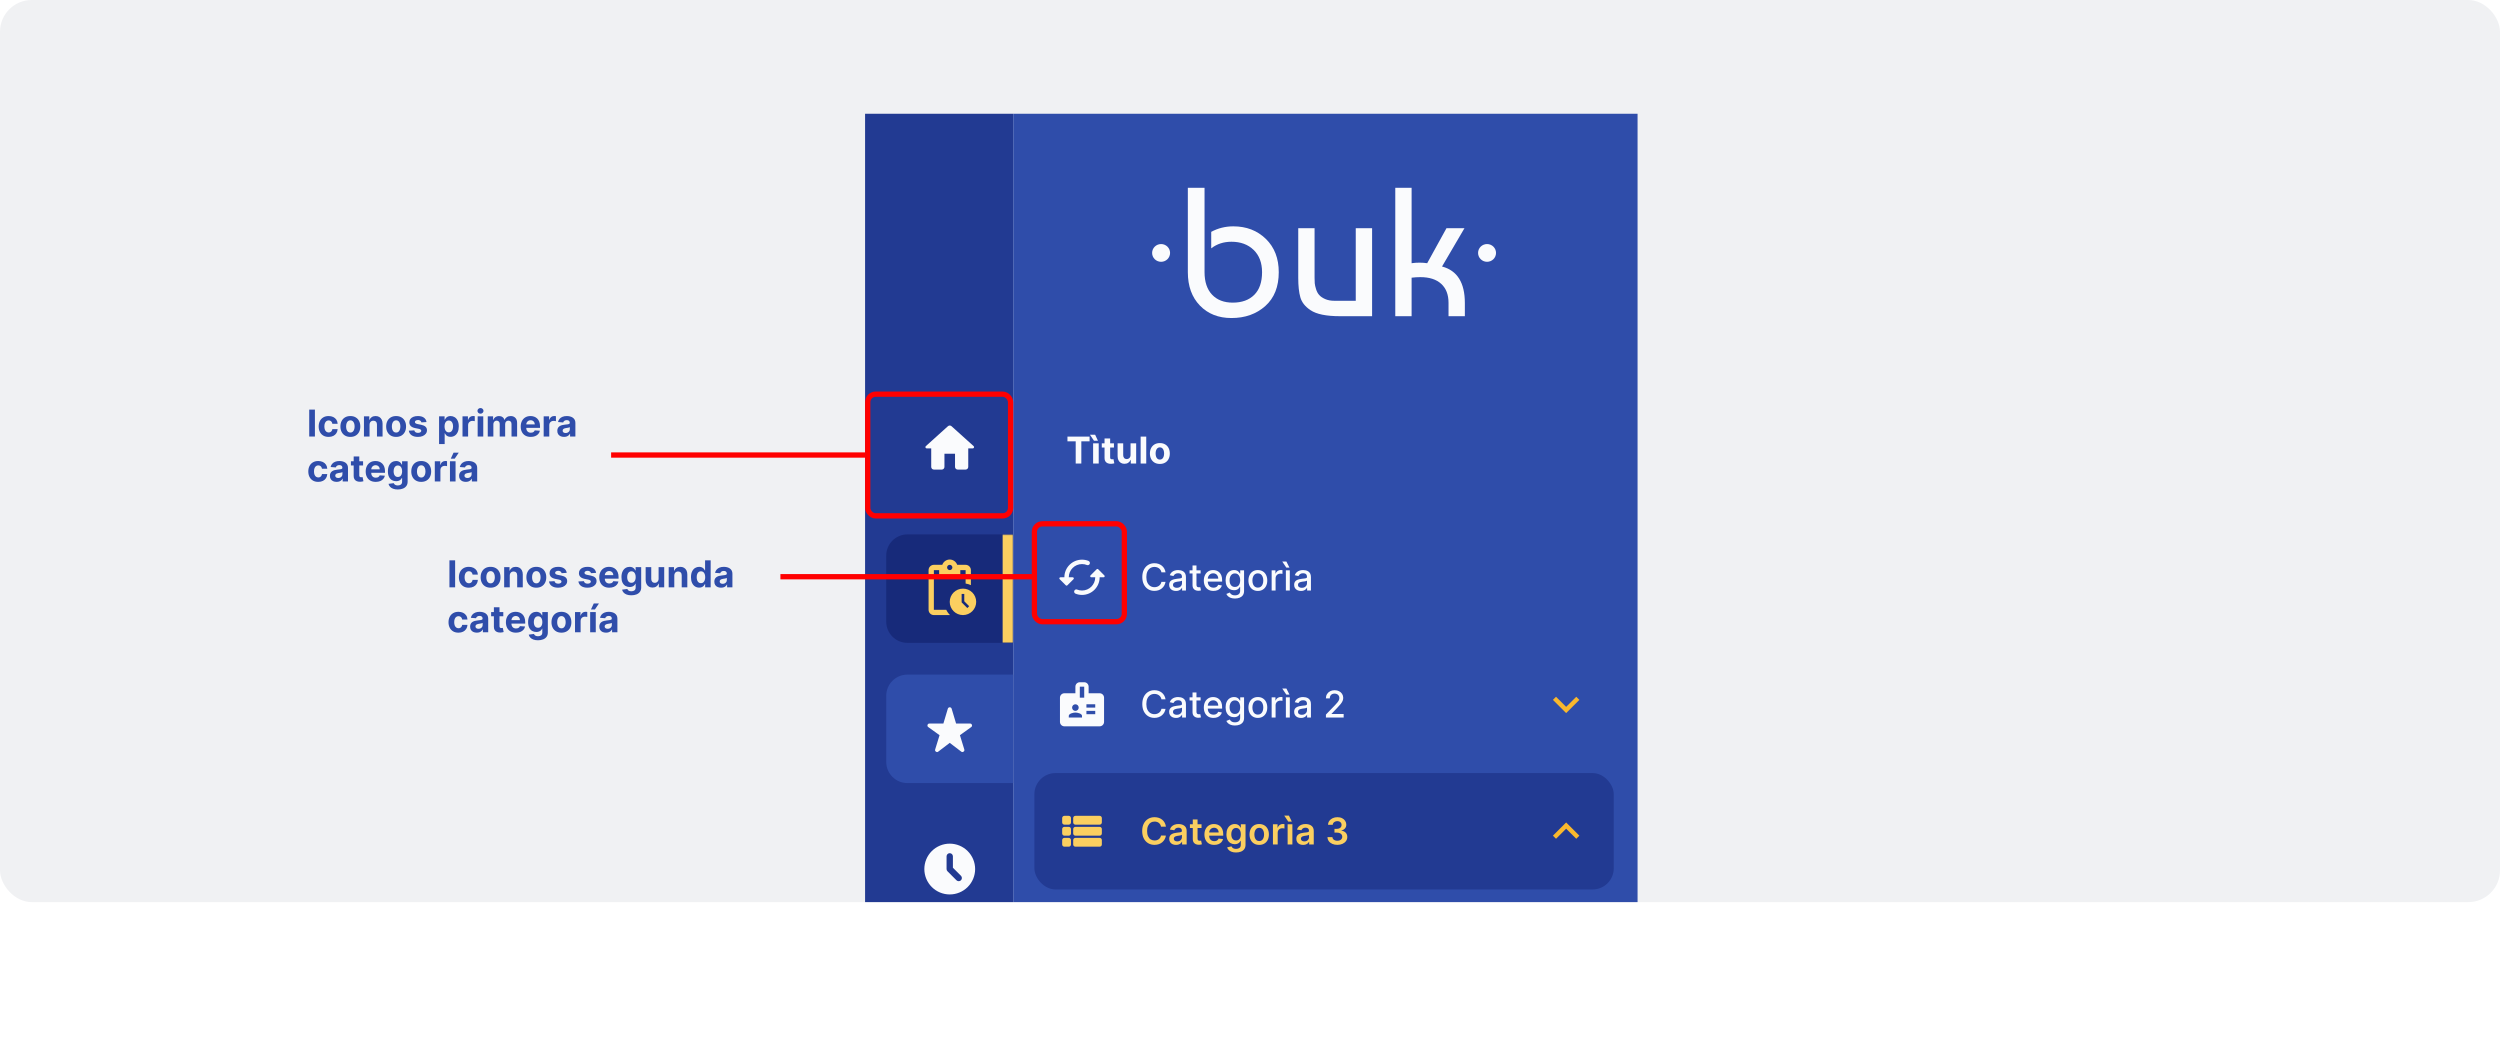 <svg width="945" height="400" viewBox="0 0 945 400" fill="none" xmlns="http://www.w3.org/2000/svg">
<rect width="945" height="341" rx="12" fill="#F0F1F3"/>
<rect width="56" height="298" transform="translate(327 43)" fill="#223A92"/>
<g clip-path="url(#clip0_4946_531335)">
<path d="M357 176.5V171.5H361V176.5C361 177.05 361.45 177.5 362 177.5H365C365.55 177.5 366 177.05 366 176.5V169.5H367.7C368.16 169.5 368.38 168.93 368.03 168.63L359.67 161.1C359.29 160.76 358.71 160.76 358.33 161.1L349.97 168.63C349.63 168.93 349.84 169.5 350.3 169.5H352V176.5C352 177.05 352.45 177.5 353 177.5H356C356.55 177.5 357 177.05 357 176.5Z" fill="#FAFBFD"/>
</g>
<mask id="path-4-inside-1_4946_531335" fill="white">
<path d="M335 210C335 205.582 338.582 202 343 202H383V243H343C338.582 243 335 239.418 335 235V210Z"/>
</mask>
<path d="M335 210C335 205.582 338.582 202 343 202H383V243H343C338.582 243 335 239.418 335 235V210Z" fill="#172A7A"/>
<g clip-path="url(#clip1_4946_531335)">
<path d="M364 222.5C361.24 222.5 359 224.74 359 227.5C359 230.26 361.24 232.5 364 232.5C366.76 232.5 369 230.26 369 227.5C369 224.74 366.76 222.5 364 222.5ZM365.65 229.85L363.5 227.7V224.5H364.5V227.29L366.35 229.14L365.65 229.85ZM365 213.5H361.82C361.4 212.34 360.3 211.5 359 211.5C357.7 211.5 356.6 212.34 356.18 213.5H353C351.9 213.5 351 214.4 351 215.5V230.5C351 231.6 351.9 232.5 353 232.5H359.11C358.52 231.93 358.04 231.25 357.69 230.5H353V215.5H355V218.5H363V215.5H365V220.58C365.71 220.68 366.38 220.89 367 221.18V215.5C367 214.4 366.1 213.5 365 213.5ZM359 215.5C358.45 215.5 358 215.05 358 214.5C358 213.95 358.45 213.5 359 213.5C359.55 213.5 360 213.95 360 214.5C360 215.05 359.55 215.5 359 215.5Z" fill="#FBCF60"/>
</g>
<path d="M335 202H383H335ZM383 243H335H383ZM335 243V202V243ZM387 202V243H379V202H387Z" fill="#FBCF60" mask="url(#path-4-inside-1_4946_531335)"/>
<path d="M335 263C335 258.582 338.582 255 343 255H383V296H343C338.582 296 335 292.418 335 288V263Z" fill="#2F4DAA"/>
<path d="M354.675 284.1C354.392 284.333 354.096 284.342 353.787 284.125C353.479 283.908 353.383 283.625 353.5 283.275L355.15 277.9L350.9 274.85C350.6 274.633 350.504 274.354 350.612 274.012C350.721 273.671 350.958 273.5 351.325 273.5H356.6L358.275 267.9C358.325 267.717 358.421 267.579 358.562 267.487C358.704 267.396 358.85 267.35 359 267.35C359.15 267.35 359.296 267.396 359.437 267.487C359.579 267.579 359.675 267.717 359.725 267.9L361.4 273.5H366.675C367.042 273.5 367.279 273.671 367.387 274.012C367.496 274.354 367.4 274.633 367.1 274.85L362.85 277.9L364.5 283.275C364.617 283.625 364.521 283.908 364.212 284.125C363.904 284.342 363.608 284.333 363.325 284.1L359 280.8L354.675 284.1Z" fill="#FAFBFD"/>
<path fill-rule="evenodd" clip-rule="evenodd" d="M359 338.1C361.546 338.1 363.988 337.089 365.788 335.288C367.589 333.488 368.6 331.046 368.6 328.5C368.6 325.954 367.589 323.512 365.788 321.712C363.988 319.911 361.546 318.9 359 318.9C356.454 318.9 354.012 319.911 352.212 321.712C350.411 323.512 349.4 325.954 349.4 328.5C349.4 331.046 350.411 333.488 352.212 335.288C354.012 337.089 356.454 338.1 359 338.1ZM360.2 323.7C360.2 323.382 360.074 323.077 359.849 322.851C359.624 322.626 359.318 322.5 359 322.5C358.682 322.5 358.377 322.626 358.151 322.851C357.926 323.077 357.8 323.382 357.8 323.7V328.5C357.8 328.818 357.927 329.123 358.152 329.348L361.545 332.743C361.657 332.855 361.789 332.943 361.935 333.003C362.08 333.064 362.237 333.095 362.394 333.095C362.552 333.095 362.708 333.064 362.854 333.003C362.999 332.943 363.132 332.855 363.243 332.743C363.355 332.632 363.443 332.499 363.503 332.354C363.564 332.208 363.595 332.052 363.595 331.894C363.595 331.737 363.564 331.58 363.503 331.435C363.443 331.289 363.355 331.157 363.243 331.045L360.2 328.003V323.7Z" fill="#FAFBFD"/>
<rect width="236" height="298" transform="translate(383 43)" fill="#2F4DAA"/>
<path d="M449.004 71H455.316V102.888C455.316 106.538 456.264 109.37 458.157 111.38C460.05 113.389 462.657 114.396 465.977 114.396C469.436 114.396 472.149 113.413 474.113 111.448C476.077 109.484 477.059 106.631 477.059 102.888C477.059 99.33 475.994 96.521 473.868 94.465C471.74 92.409 468.946 91.38 465.486 91.38C462.541 91.38 459.992 92.211 457.841 93.876V87.637C460.412 86.25 463.195 85.558 466.187 85.558C471.143 85.558 475.246 87.141 478.497 90.306C481.746 93.471 483.371 97.665 483.371 102.888C483.371 108.388 481.676 112.651 478.287 115.677C474.895 118.704 470.63 120.218 465.486 120.218C460.577 120.218 456.602 118.647 453.563 115.504C450.522 112.362 449.004 108.155 449.004 102.888V71Z" fill="#FAFBFD"/>
<path d="M518.65 119.524H506.515C501.325 119.524 497.608 118.762 495.364 117.237C493.353 115.897 492.077 114.291 491.542 112.419C491.002 110.548 490.735 108.086 490.735 105.036V86.25H496.907V104.967C496.907 105.798 496.93 106.503 496.976 107.081C497.023 107.659 497.188 108.398 497.467 109.299C497.748 110.201 498.145 110.941 498.66 111.518C499.175 112.096 499.923 112.604 500.904 113.043C501.886 113.483 503.079 113.701 504.48 113.701H512.477V86.25H518.65V119.524Z" fill="#FAFBFD"/>
<path d="M546.773 86.25H553.575L545.089 100.738C550.84 102.263 553.716 106.863 553.716 114.534V119.524H547.544V114.464C547.544 111.368 546.62 108.977 544.774 107.289C542.925 105.602 540.295 104.758 536.883 104.758C535.808 104.758 534.71 104.829 533.587 104.967V119.524H527.415V71H533.587V99.491C535.551 99.213 537.514 99.213 539.479 99.491L546.773 86.25Z" fill="#FAFBFD"/>
<path d="M442.289 95.609C442.289 97.459 440.768 98.962 438.894 98.962C437.021 98.962 435.5 97.459 435.5 95.609C435.5 93.756 437.021 92.253 438.894 92.253C440.768 92.253 442.289 93.756 442.289 95.609Z" fill="#FAFBFD"/>
<path d="M565.499 95.607C565.499 97.457 563.98 98.96 562.105 98.96C560.232 98.96 558.711 97.457 558.711 95.607C558.711 93.754 560.232 92.251 562.105 92.251C563.98 92.251 565.499 93.754 565.499 95.607Z" fill="#FAFBFD"/>
<path d="M403.497 166.811V165.036H411.859V166.811H408.742V175.218H406.614V166.811H403.497ZM413.197 175.218V167.581H415.315V175.218H413.197ZM413.525 166.597L412.009 164.335H413.962L415.021 166.597H413.525ZM421.073 167.581V169.172H416.474V167.581H421.073ZM417.518 165.752H419.636V172.871C419.636 173.067 419.666 173.219 419.726 173.328C419.785 173.435 419.868 173.509 419.974 173.552C420.084 173.595 420.21 173.617 420.352 173.617C420.452 173.617 420.551 173.609 420.65 173.592C420.75 173.572 420.826 173.557 420.879 173.547L421.212 175.123C421.106 175.156 420.957 175.194 420.765 175.238C420.573 175.284 420.339 175.312 420.064 175.322C419.553 175.342 419.106 175.274 418.721 175.118C418.34 174.962 418.044 174.72 417.831 174.392C417.619 174.064 417.515 173.65 417.518 173.149V165.752ZM427.35 171.966V167.581H429.468V175.218H427.434V173.831H427.355C427.182 174.278 426.896 174.638 426.494 174.909C426.097 175.181 425.611 175.317 425.038 175.317C424.527 175.317 424.078 175.201 423.691 174.969C423.303 174.737 422.999 174.407 422.781 173.98C422.565 173.552 422.456 173.04 422.453 172.444V167.581H424.57V172.066C424.574 172.516 424.695 172.873 424.933 173.135C425.172 173.396 425.492 173.527 425.893 173.527C426.148 173.527 426.387 173.469 426.609 173.353C426.831 173.234 427.01 173.058 427.146 172.826C427.285 172.594 427.353 172.308 427.35 171.966ZM433.279 165.036V175.218H431.162V165.036H433.279ZM438.426 175.367C437.654 175.367 436.986 175.203 436.423 174.875C435.863 174.543 435.43 174.082 435.125 173.493C434.82 172.899 434.668 172.211 434.668 171.429C434.668 170.64 434.82 169.951 435.125 169.361C435.43 168.768 435.863 168.307 436.423 167.979C436.986 167.648 437.654 167.482 438.426 167.482C439.199 167.482 439.865 167.648 440.425 167.979C440.988 168.307 441.423 168.768 441.727 169.361C442.032 169.951 442.185 170.64 442.185 171.429C442.185 172.211 442.032 172.899 441.727 173.493C441.423 174.082 440.988 174.543 440.425 174.875C439.865 175.203 439.199 175.367 438.426 175.367ZM438.436 173.726C438.788 173.726 439.081 173.627 439.316 173.428C439.552 173.226 439.729 172.951 439.848 172.603C439.971 172.255 440.032 171.859 440.032 171.414C440.032 170.97 439.971 170.574 439.848 170.226C439.729 169.878 439.552 169.603 439.316 169.401C439.081 169.199 438.788 169.098 438.436 169.098C438.082 169.098 437.783 169.199 437.541 169.401C437.303 169.603 437.122 169.878 436.999 170.226C436.88 170.574 436.82 170.97 436.82 171.414C436.82 171.859 436.88 172.255 436.999 172.603C437.122 172.951 437.303 173.226 437.541 173.428C437.783 173.627 438.082 173.726 438.436 173.726Z" fill="#FAFBFD"/>
<path d="M414.542 215.176L412.217 217.501C411.95 217.768 412.133 218.218 412.508 218.218H414C414 220.976 411.758 223.218 409 223.218C408.342 223.218 407.7 223.093 407.125 222.851C406.825 222.726 406.483 222.818 406.258 223.043C405.833 223.468 405.983 224.184 406.542 224.409C407.3 224.718 408.133 224.884 409 224.884C412.683 224.884 415.667 221.901 415.667 218.218H417.158C417.533 218.218 417.717 217.768 417.45 217.509L415.125 215.184C414.967 215.018 414.7 215.018 414.542 215.176V215.176ZM404 218.218C404 215.459 406.242 213.218 409 213.218C409.658 213.218 410.3 213.343 410.875 213.584C411.175 213.709 411.517 213.618 411.742 213.393C412.167 212.968 412.017 212.251 411.458 212.026C410.7 211.718 409.867 211.551 409 211.551C405.317 211.551 402.333 214.534 402.333 218.218H400.842C400.467 218.218 400.283 218.668 400.55 218.926L402.875 221.251C403.042 221.418 403.3 221.418 403.467 221.251L405.792 218.926C406.05 218.668 405.867 218.218 405.492 218.218H404V218.218Z" fill="#FAFBFD"/>
<path d="M440.575 216.347H439.024C438.964 216.015 438.853 215.724 438.691 215.472C438.529 215.22 438.33 215.006 438.094 214.831C437.859 214.655 437.596 214.522 437.304 214.433C437.016 214.343 436.709 214.299 436.384 214.299C435.798 214.299 435.272 214.446 434.808 214.741C434.348 215.036 433.983 215.469 433.714 216.039C433.449 216.609 433.317 217.305 433.317 218.127C433.317 218.955 433.449 219.655 433.714 220.225C433.983 220.795 434.349 221.226 434.813 221.517C435.277 221.809 435.799 221.955 436.379 221.955C436.701 221.955 437.006 221.912 437.294 221.826C437.586 221.736 437.849 221.605 438.085 221.433C438.32 221.261 438.519 221.05 438.681 220.801C438.847 220.55 438.961 220.261 439.024 219.936L440.575 219.941C440.492 220.442 440.332 220.903 440.093 221.323C439.858 221.741 439.554 222.102 439.183 222.407C438.815 222.709 438.394 222.943 437.92 223.108C437.446 223.274 436.929 223.357 436.369 223.357C435.488 223.357 434.702 223.148 434.013 222.73C433.323 222.31 432.78 221.708 432.382 220.926C431.988 220.144 431.79 219.211 431.79 218.127C431.79 217.04 431.989 216.107 432.387 215.328C432.785 214.546 433.328 213.946 434.018 213.528C434.707 213.107 435.491 212.897 436.369 212.897C436.91 212.897 437.413 212.975 437.881 213.13C438.351 213.283 438.774 213.508 439.148 213.806C439.523 214.101 439.833 214.463 440.078 214.89C440.323 215.314 440.489 215.8 440.575 216.347ZM444.517 223.387C444.033 223.387 443.595 223.297 443.204 223.118C442.813 222.936 442.503 222.672 442.274 222.328C442.049 221.983 441.936 221.56 441.936 221.06C441.936 220.629 442.019 220.274 442.185 219.996C442.351 219.718 442.574 219.497 442.856 219.335C443.138 219.172 443.453 219.05 443.801 218.967C444.149 218.884 444.503 218.821 444.865 218.778C445.322 218.725 445.693 218.682 445.978 218.649C446.263 218.612 446.47 218.554 446.6 218.475C446.729 218.395 446.794 218.266 446.794 218.087V218.052C446.794 217.618 446.671 217.282 446.426 217.043C446.184 216.804 445.822 216.685 445.342 216.685C444.841 216.685 444.447 216.796 444.159 217.018C443.874 217.237 443.676 217.48 443.567 217.749L442.17 217.431C442.336 216.967 442.578 216.592 442.896 216.307C443.217 216.019 443.587 215.81 444.004 215.681C444.422 215.548 444.861 215.482 445.322 215.482C445.627 215.482 445.95 215.518 446.291 215.591C446.636 215.661 446.958 215.79 447.256 215.979C447.557 216.168 447.804 216.438 447.997 216.789C448.189 217.137 448.285 217.59 448.285 218.147V223.218H446.833V222.174H446.774C446.677 222.366 446.533 222.555 446.341 222.74C446.149 222.926 445.902 223.08 445.6 223.203C445.299 223.325 444.937 223.387 444.517 223.387ZM444.84 222.194C445.251 222.194 445.602 222.112 445.894 221.95C446.189 221.787 446.412 221.575 446.565 221.314C446.721 221.048 446.798 220.765 446.798 220.463V219.479C446.745 219.532 446.643 219.582 446.49 219.628C446.341 219.671 446.17 219.709 445.978 219.743C445.786 219.772 445.599 219.801 445.416 219.827C445.234 219.85 445.082 219.87 444.959 219.887C444.671 219.923 444.407 219.984 444.169 220.071C443.933 220.157 443.744 220.281 443.602 220.444C443.463 220.603 443.393 220.815 443.393 221.08C443.393 221.448 443.529 221.726 443.801 221.915C444.072 222.101 444.419 222.194 444.84 222.194ZM453.83 215.581V216.774H449.658V215.581H453.83ZM450.777 213.752H452.263V220.975C452.263 221.264 452.307 221.481 452.393 221.627C452.479 221.769 452.59 221.867 452.726 221.92C452.865 221.97 453.016 221.995 453.178 221.995C453.298 221.995 453.402 221.986 453.491 221.97C453.581 221.953 453.651 221.94 453.7 221.93L453.969 223.158C453.883 223.191 453.76 223.224 453.601 223.257C453.442 223.294 453.243 223.314 453.004 223.317C452.613 223.324 452.249 223.254 451.911 223.108C451.572 222.962 451.299 222.737 451.09 222.432C450.881 222.127 450.777 221.744 450.777 221.284V213.752ZM458.683 223.372C457.931 223.372 457.283 223.211 456.739 222.89C456.199 222.565 455.781 222.109 455.486 221.522C455.195 220.932 455.049 220.241 455.049 219.449C455.049 218.667 455.195 217.978 455.486 217.381C455.781 216.784 456.192 216.319 456.719 215.984C457.25 215.649 457.869 215.482 458.579 215.482C459.01 215.482 459.427 215.553 459.831 215.696C460.236 215.838 460.599 216.062 460.92 216.367C461.242 216.672 461.495 217.068 461.681 217.555C461.867 218.039 461.959 218.627 461.959 219.32V219.847H455.889V218.733H460.503C460.503 218.342 460.423 217.996 460.264 217.694C460.105 217.389 459.881 217.149 459.593 216.973C459.308 216.798 458.973 216.71 458.589 216.71C458.171 216.71 457.806 216.813 457.495 217.018C457.187 217.22 456.948 217.485 456.779 217.814C456.613 218.138 456.53 218.491 456.53 218.872V219.743C456.53 220.253 456.62 220.687 456.799 221.045C456.981 221.403 457.235 221.676 457.559 221.865C457.884 222.051 458.264 222.144 458.698 222.144C458.98 222.144 459.237 222.104 459.469 222.024C459.701 221.942 459.901 221.819 460.07 221.657C460.239 221.494 460.368 221.294 460.458 221.055L461.865 221.309C461.752 221.723 461.55 222.086 461.258 222.397C460.97 222.706 460.607 222.946 460.17 223.118C459.735 223.287 459.24 223.372 458.683 223.372ZM466.81 226.24C466.204 226.24 465.682 226.161 465.244 226.002C464.81 225.843 464.455 225.632 464.18 225.37C463.905 225.109 463.7 224.822 463.564 224.51L464.842 223.983C464.931 224.129 465.05 224.283 465.2 224.446C465.352 224.611 465.558 224.752 465.816 224.868C466.078 224.984 466.414 225.042 466.825 225.042C467.389 225.042 467.854 224.905 468.222 224.63C468.59 224.358 468.774 223.924 468.774 223.327V221.826H468.68C468.59 221.988 468.461 222.169 468.292 222.368C468.126 222.566 467.897 222.739 467.606 222.885C467.314 223.03 466.935 223.103 466.467 223.103C465.864 223.103 465.321 222.962 464.837 222.681C464.356 222.396 463.975 221.976 463.693 221.423C463.415 220.866 463.276 220.182 463.276 219.37C463.276 218.558 463.413 217.862 463.688 217.282C463.967 216.702 464.348 216.257 464.832 215.949C465.316 215.638 465.864 215.482 466.477 215.482C466.951 215.482 467.334 215.561 467.626 215.72C467.917 215.876 468.144 216.059 468.307 216.267C468.473 216.476 468.6 216.66 468.69 216.819H468.799V215.581H470.256V223.387C470.256 224.043 470.103 224.582 469.798 225.002C469.493 225.423 469.081 225.735 468.56 225.937C468.043 226.139 467.46 226.24 466.81 226.24ZM466.795 221.87C467.223 221.87 467.584 221.771 467.879 221.572C468.178 221.37 468.403 221.082 468.555 220.707C468.711 220.329 468.789 219.877 468.789 219.35C468.789 218.836 468.713 218.384 468.56 217.993C468.408 217.601 468.184 217.296 467.889 217.078C467.594 216.856 467.23 216.745 466.795 216.745C466.348 216.745 465.975 216.861 465.677 217.093C465.379 217.321 465.153 217.633 465.001 218.027C464.852 218.422 464.777 218.863 464.777 219.35C464.777 219.85 464.853 220.289 465.006 220.667C465.158 221.045 465.384 221.34 465.682 221.552C465.983 221.764 466.355 221.87 466.795 221.87ZM475.466 223.372C474.75 223.372 474.125 223.208 473.592 222.88C473.058 222.551 472.644 222.092 472.349 221.502C472.054 220.912 471.906 220.223 471.906 219.434C471.906 218.642 472.054 217.949 472.349 217.356C472.644 216.763 473.058 216.302 473.592 215.974C474.125 215.646 474.75 215.482 475.466 215.482C476.182 215.482 476.807 215.646 477.34 215.974C477.874 216.302 478.288 216.763 478.583 217.356C478.878 217.949 479.026 218.642 479.026 219.434C479.026 220.223 478.878 220.912 478.583 221.502C478.288 222.092 477.874 222.551 477.34 222.88C476.807 223.208 476.182 223.372 475.466 223.372ZM475.471 222.124C475.935 222.124 476.319 222.001 476.624 221.756C476.929 221.511 477.155 221.184 477.3 220.777C477.45 220.369 477.524 219.92 477.524 219.429C477.524 218.942 477.45 218.495 477.3 218.087C477.155 217.676 476.929 217.346 476.624 217.098C476.319 216.849 475.935 216.725 475.471 216.725C475.004 216.725 474.616 216.849 474.308 217.098C474.003 217.346 473.776 217.676 473.626 218.087C473.481 218.495 473.408 218.942 473.408 219.429C473.408 219.92 473.481 220.369 473.626 220.777C473.776 221.184 474.003 221.511 474.308 221.756C474.616 222.001 475.004 222.124 475.471 222.124ZM480.685 223.218V215.581H482.122V216.794H482.201C482.34 216.383 482.586 216.06 482.937 215.825C483.292 215.586 483.693 215.467 484.14 215.467C484.233 215.467 484.342 215.47 484.468 215.477C484.597 215.484 484.699 215.492 484.771 215.502V216.924C484.712 216.907 484.606 216.889 484.453 216.869C484.301 216.846 484.148 216.834 483.996 216.834C483.645 216.834 483.331 216.909 483.056 217.058C482.785 217.204 482.569 217.408 482.41 217.669C482.251 217.928 482.171 218.223 482.171 218.554V223.218H480.685ZM486.058 223.218V215.581H487.544V223.218H486.058ZM486.232 214.562L484.696 212.27H486.262L487.42 214.562H486.232ZM491.767 223.387C491.283 223.387 490.845 223.297 490.454 223.118C490.063 222.936 489.753 222.672 489.524 222.328C489.299 221.983 489.186 221.56 489.186 221.06C489.186 220.629 489.269 220.274 489.435 219.996C489.601 219.718 489.824 219.497 490.106 219.335C490.388 219.172 490.703 219.05 491.051 218.967C491.399 218.884 491.753 218.821 492.115 218.778C492.572 218.725 492.943 218.682 493.228 218.649C493.513 218.612 493.72 218.554 493.85 218.475C493.979 218.395 494.044 218.266 494.044 218.087V218.052C494.044 217.618 493.921 217.282 493.676 217.043C493.434 216.804 493.072 216.685 492.592 216.685C492.091 216.685 491.697 216.796 491.409 217.018C491.124 217.237 490.926 217.48 490.817 217.749L489.42 217.431C489.586 216.967 489.828 216.592 490.146 216.307C490.467 216.019 490.837 215.81 491.254 215.681C491.672 215.548 492.111 215.482 492.572 215.482C492.877 215.482 493.2 215.518 493.541 215.591C493.886 215.661 494.208 215.79 494.506 215.979C494.807 216.168 495.054 216.438 495.247 216.789C495.439 217.137 495.535 217.59 495.535 218.147V223.218H494.083V222.174H494.024C493.927 222.366 493.783 222.555 493.591 222.74C493.399 222.926 493.152 223.08 492.85 223.203C492.549 223.325 492.187 223.387 491.767 223.387ZM492.09 222.194C492.501 222.194 492.852 222.112 493.144 221.95C493.439 221.787 493.662 221.575 493.815 221.314C493.971 221.048 494.048 220.765 494.048 220.463V219.479C493.995 219.532 493.893 219.582 493.74 219.628C493.591 219.671 493.42 219.709 493.228 219.743C493.036 219.772 492.849 219.801 492.666 219.827C492.484 219.85 492.332 219.87 492.209 219.887C491.921 219.923 491.657 219.984 491.419 220.071C491.183 220.157 490.994 220.281 490.852 220.444C490.713 220.603 490.643 220.815 490.643 221.08C490.643 221.448 490.779 221.726 491.051 221.915C491.322 222.101 491.669 222.194 492.09 222.194Z" fill="#FAFBFD"/>
<path d="M415.667 262.051H411.5V259.551C411.5 258.634 410.75 257.884 409.833 257.884H408.167C407.25 257.884 406.5 258.634 406.5 259.551V262.051H402.333C401.417 262.051 400.667 262.801 400.667 263.718V272.884C400.667 273.801 401.417 274.551 402.333 274.551H415.667C416.583 274.551 417.333 273.801 417.333 272.884V263.718C417.333 262.801 416.583 262.051 415.667 262.051ZM406.5 266.218C407.192 266.218 407.75 266.776 407.75 267.468C407.75 268.159 407.192 268.718 406.5 268.718C405.808 268.718 405.25 268.159 405.25 267.468C405.25 266.776 405.808 266.218 406.5 266.218ZM409 271.218H404V270.593C404 269.759 405.667 269.343 406.5 269.343C407.333 269.343 409 269.759 409 270.593V271.218ZM409.833 263.718H408.167V259.551H409.833V263.718ZM414 269.968H410.667V268.718H414V269.968ZM414 267.468H410.667V266.218H414V267.468Z" fill="#FAFBFD"/>
<path d="M440.575 264.347H439.024C438.964 264.015 438.853 263.724 438.691 263.472C438.529 263.22 438.33 263.006 438.094 262.831C437.859 262.655 437.596 262.522 437.304 262.433C437.016 262.343 436.709 262.299 436.384 262.299C435.798 262.299 435.272 262.446 434.808 262.741C434.348 263.036 433.983 263.469 433.714 264.039C433.449 264.609 433.317 265.305 433.317 266.127C433.317 266.955 433.449 267.655 433.714 268.225C433.983 268.795 434.349 269.226 434.813 269.517C435.277 269.809 435.799 269.955 436.379 269.955C436.701 269.955 437.006 269.912 437.294 269.826C437.586 269.736 437.849 269.605 438.085 269.433C438.32 269.261 438.519 269.05 438.681 268.801C438.847 268.55 438.961 268.261 439.024 267.936L440.575 267.941C440.492 268.442 440.332 268.903 440.093 269.323C439.858 269.741 439.554 270.102 439.183 270.407C438.815 270.709 438.394 270.943 437.92 271.108C437.446 271.274 436.929 271.357 436.369 271.357C435.488 271.357 434.702 271.148 434.013 270.73C433.323 270.31 432.78 269.708 432.382 268.926C431.988 268.144 431.79 267.211 431.79 266.127C431.79 265.04 431.989 264.107 432.387 263.328C432.785 262.546 433.328 261.946 434.018 261.528C434.707 261.107 435.491 260.897 436.369 260.897C436.91 260.897 437.413 260.975 437.881 261.13C438.351 261.283 438.774 261.508 439.148 261.806C439.523 262.101 439.833 262.463 440.078 262.89C440.323 263.314 440.489 263.8 440.575 264.347ZM444.517 271.387C444.033 271.387 443.595 271.297 443.204 271.118C442.813 270.936 442.503 270.672 442.274 270.328C442.049 269.983 441.936 269.56 441.936 269.06C441.936 268.629 442.019 268.274 442.185 267.996C442.351 267.718 442.574 267.497 442.856 267.335C443.138 267.172 443.453 267.05 443.801 266.967C444.149 266.884 444.503 266.821 444.865 266.778C445.322 266.725 445.693 266.682 445.978 266.649C446.263 266.612 446.47 266.554 446.6 266.475C446.729 266.395 446.794 266.266 446.794 266.087V266.052C446.794 265.618 446.671 265.282 446.426 265.043C446.184 264.804 445.822 264.685 445.342 264.685C444.841 264.685 444.447 264.796 444.159 265.018C443.874 265.237 443.676 265.48 443.567 265.749L442.17 265.431C442.336 264.967 442.578 264.592 442.896 264.307C443.217 264.019 443.587 263.81 444.004 263.681C444.422 263.548 444.861 263.482 445.322 263.482C445.627 263.482 445.95 263.518 446.291 263.591C446.636 263.661 446.958 263.79 447.256 263.979C447.557 264.168 447.804 264.438 447.997 264.789C448.189 265.137 448.285 265.59 448.285 266.147V271.218H446.833V270.174H446.774C446.677 270.366 446.533 270.555 446.341 270.74C446.149 270.926 445.902 271.08 445.6 271.203C445.299 271.325 444.937 271.387 444.517 271.387ZM444.84 270.194C445.251 270.194 445.602 270.112 445.894 269.95C446.189 269.787 446.412 269.575 446.565 269.314C446.721 269.048 446.798 268.765 446.798 268.463V267.479C446.745 267.532 446.643 267.582 446.49 267.628C446.341 267.671 446.17 267.709 445.978 267.743C445.786 267.772 445.599 267.801 445.416 267.827C445.234 267.85 445.082 267.87 444.959 267.887C444.671 267.923 444.407 267.984 444.169 268.071C443.933 268.157 443.744 268.281 443.602 268.444C443.463 268.603 443.393 268.815 443.393 269.08C443.393 269.448 443.529 269.726 443.801 269.915C444.072 270.101 444.419 270.194 444.84 270.194ZM453.83 263.581V264.774H449.658V263.581H453.83ZM450.777 261.752H452.263V268.975C452.263 269.264 452.307 269.481 452.393 269.627C452.479 269.769 452.59 269.867 452.726 269.92C452.865 269.97 453.016 269.995 453.178 269.995C453.298 269.995 453.402 269.986 453.491 269.97C453.581 269.953 453.651 269.94 453.7 269.93L453.969 271.158C453.883 271.191 453.76 271.224 453.601 271.257C453.442 271.294 453.243 271.314 453.004 271.317C452.613 271.324 452.249 271.254 451.911 271.108C451.572 270.962 451.299 270.737 451.09 270.432C450.881 270.127 450.777 269.744 450.777 269.284V261.752ZM458.683 271.372C457.931 271.372 457.283 271.211 456.739 270.89C456.199 270.565 455.781 270.109 455.486 269.522C455.195 268.932 455.049 268.241 455.049 267.449C455.049 266.667 455.195 265.978 455.486 265.381C455.781 264.784 456.192 264.319 456.719 263.984C457.25 263.649 457.869 263.482 458.579 263.482C459.01 263.482 459.427 263.553 459.831 263.696C460.236 263.838 460.599 264.062 460.92 264.367C461.242 264.672 461.495 265.068 461.681 265.555C461.867 266.039 461.959 266.627 461.959 267.32V267.847H455.889V266.733H460.503C460.503 266.342 460.423 265.996 460.264 265.694C460.105 265.389 459.881 265.149 459.593 264.973C459.308 264.798 458.973 264.71 458.589 264.71C458.171 264.71 457.806 264.813 457.495 265.018C457.187 265.22 456.948 265.485 456.779 265.814C456.613 266.138 456.53 266.491 456.53 266.872V267.743C456.53 268.253 456.62 268.687 456.799 269.045C456.981 269.403 457.235 269.676 457.559 269.865C457.884 270.051 458.264 270.144 458.698 270.144C458.98 270.144 459.237 270.104 459.469 270.024C459.701 269.942 459.901 269.819 460.07 269.657C460.239 269.494 460.368 269.294 460.458 269.055L461.865 269.309C461.752 269.723 461.55 270.086 461.258 270.397C460.97 270.706 460.607 270.946 460.17 271.118C459.735 271.287 459.24 271.372 458.683 271.372ZM466.81 274.24C466.204 274.24 465.682 274.161 465.244 274.002C464.81 273.843 464.455 273.632 464.18 273.37C463.905 273.109 463.7 272.822 463.564 272.51L464.842 271.983C464.931 272.129 465.05 272.283 465.2 272.446C465.352 272.611 465.558 272.752 465.816 272.868C466.078 272.984 466.414 273.042 466.825 273.042C467.389 273.042 467.854 272.905 468.222 272.63C468.59 272.358 468.774 271.924 468.774 271.327V269.826H468.68C468.59 269.988 468.461 270.169 468.292 270.368C468.126 270.566 467.897 270.739 467.606 270.885C467.314 271.03 466.935 271.103 466.467 271.103C465.864 271.103 465.321 270.962 464.837 270.681C464.356 270.396 463.975 269.976 463.693 269.423C463.415 268.866 463.276 268.182 463.276 267.37C463.276 266.558 463.413 265.862 463.688 265.282C463.967 264.702 464.348 264.257 464.832 263.949C465.316 263.638 465.864 263.482 466.477 263.482C466.951 263.482 467.334 263.561 467.626 263.72C467.917 263.876 468.144 264.059 468.307 264.267C468.473 264.476 468.6 264.66 468.69 264.819H468.799V263.581H470.256V271.387C470.256 272.043 470.103 272.582 469.798 273.002C469.493 273.423 469.081 273.735 468.56 273.937C468.043 274.139 467.46 274.24 466.81 274.24ZM466.795 269.87C467.223 269.87 467.584 269.771 467.879 269.572C468.178 269.37 468.403 269.082 468.555 268.707C468.711 268.329 468.789 267.877 468.789 267.35C468.789 266.836 468.713 266.384 468.56 265.993C468.408 265.601 468.184 265.296 467.889 265.078C467.594 264.856 467.23 264.745 466.795 264.745C466.348 264.745 465.975 264.861 465.677 265.093C465.379 265.321 465.153 265.633 465.001 266.027C464.852 266.422 464.777 266.863 464.777 267.35C464.777 267.85 464.853 268.289 465.006 268.667C465.158 269.045 465.384 269.34 465.682 269.552C465.983 269.764 466.355 269.87 466.795 269.87ZM475.466 271.372C474.75 271.372 474.125 271.208 473.592 270.88C473.058 270.551 472.644 270.092 472.349 269.502C472.054 268.912 471.906 268.223 471.906 267.434C471.906 266.642 472.054 265.949 472.349 265.356C472.644 264.763 473.058 264.302 473.592 263.974C474.125 263.646 474.75 263.482 475.466 263.482C476.182 263.482 476.807 263.646 477.34 263.974C477.874 264.302 478.288 264.763 478.583 265.356C478.878 265.949 479.026 266.642 479.026 267.434C479.026 268.223 478.878 268.912 478.583 269.502C478.288 270.092 477.874 270.551 477.34 270.88C476.807 271.208 476.182 271.372 475.466 271.372ZM475.471 270.124C475.935 270.124 476.319 270.001 476.624 269.756C476.929 269.511 477.155 269.184 477.3 268.777C477.45 268.369 477.524 267.92 477.524 267.429C477.524 266.942 477.45 266.495 477.3 266.087C477.155 265.676 476.929 265.346 476.624 265.098C476.319 264.849 475.935 264.725 475.471 264.725C475.004 264.725 474.616 264.849 474.308 265.098C474.003 265.346 473.776 265.676 473.626 266.087C473.481 266.495 473.408 266.942 473.408 267.429C473.408 267.92 473.481 268.369 473.626 268.777C473.776 269.184 474.003 269.511 474.308 269.756C474.616 270.001 475.004 270.124 475.471 270.124ZM480.685 271.218V263.581H482.122V264.794H482.201C482.34 264.383 482.586 264.06 482.937 263.825C483.292 263.586 483.693 263.467 484.14 263.467C484.233 263.467 484.342 263.47 484.468 263.477C484.597 263.484 484.699 263.492 484.771 263.502V264.924C484.712 264.907 484.606 264.889 484.453 264.869C484.301 264.846 484.148 264.834 483.996 264.834C483.645 264.834 483.331 264.909 483.056 265.058C482.785 265.204 482.569 265.408 482.41 265.669C482.251 265.928 482.171 266.223 482.171 266.554V271.218H480.685ZM486.058 271.218V263.581H487.544V271.218H486.058ZM486.232 262.562L484.696 260.27H486.262L487.42 262.562H486.232ZM491.767 271.387C491.283 271.387 490.845 271.297 490.454 271.118C490.063 270.936 489.753 270.672 489.524 270.328C489.299 269.983 489.186 269.56 489.186 269.06C489.186 268.629 489.269 268.274 489.435 267.996C489.601 267.718 489.824 267.497 490.106 267.335C490.388 267.172 490.703 267.05 491.051 266.967C491.399 266.884 491.753 266.821 492.115 266.778C492.572 266.725 492.943 266.682 493.228 266.649C493.513 266.612 493.72 266.554 493.85 266.475C493.979 266.395 494.044 266.266 494.044 266.087V266.052C494.044 265.618 493.921 265.282 493.676 265.043C493.434 264.804 493.072 264.685 492.592 264.685C492.091 264.685 491.697 264.796 491.409 265.018C491.124 265.237 490.926 265.48 490.817 265.749L489.42 265.431C489.586 264.967 489.828 264.592 490.146 264.307C490.467 264.019 490.837 263.81 491.254 263.681C491.672 263.548 492.111 263.482 492.572 263.482C492.877 263.482 493.2 263.518 493.541 263.591C493.886 263.661 494.208 263.79 494.506 263.979C494.807 264.168 495.054 264.438 495.247 264.789C495.439 265.137 495.535 265.59 495.535 266.147V271.218H494.083V270.174H494.024C493.927 270.366 493.783 270.555 493.591 270.74C493.399 270.926 493.152 271.08 492.85 271.203C492.549 271.325 492.187 271.387 491.767 271.387ZM492.09 270.194C492.501 270.194 492.852 270.112 493.144 269.95C493.439 269.787 493.662 269.575 493.815 269.314C493.971 269.048 494.048 268.765 494.048 268.463V267.479C493.995 267.532 493.893 267.582 493.74 267.628C493.591 267.671 493.42 267.709 493.228 267.743C493.036 267.772 492.849 267.801 492.666 267.827C492.484 267.85 492.332 267.87 492.209 267.887C491.921 267.923 491.657 267.984 491.419 268.071C491.183 268.157 490.994 268.281 490.852 268.444C490.713 268.603 490.643 268.815 490.643 269.08C490.643 269.448 490.779 269.726 491.051 269.915C491.322 270.101 491.669 270.194 492.09 270.194ZM501.2 271.218V270.104L504.645 266.534C505.013 266.147 505.317 265.807 505.555 265.515C505.797 265.22 505.978 264.94 506.097 264.675C506.216 264.41 506.276 264.128 506.276 263.83C506.276 263.492 506.197 263.2 506.037 262.955C505.878 262.706 505.661 262.516 505.386 262.383C505.111 262.247 504.801 262.179 504.456 262.179C504.092 262.179 503.774 262.254 503.502 262.403C503.23 262.552 503.021 262.763 502.876 263.034C502.73 263.306 502.657 263.624 502.657 263.989H501.19C501.19 263.369 501.333 262.827 501.618 262.363C501.903 261.899 502.294 261.54 502.791 261.284C503.288 261.026 503.853 260.897 504.486 260.897C505.126 260.897 505.689 261.024 506.177 261.279C506.667 261.531 507.05 261.876 507.325 262.314C507.6 262.748 507.738 263.238 507.738 263.785C507.738 264.163 507.666 264.533 507.524 264.894C507.385 265.255 507.141 265.658 506.793 266.102C506.445 266.543 505.961 267.078 505.341 267.708L503.318 269.826V269.9H507.902V271.218H501.2Z" fill="#FAFBFD"/>
<g clip-path="url(#clip2_4946_531335)">
<path d="M597 264.551L595.825 263.376L592 267.193L588.175 263.376L587 264.551L592 269.551L597 264.551Z" fill="#F9B82D"/>
</g>
<rect x="391" y="292.218" width="219" height="44" rx="8" fill="#223A92"/>
<path d="M402.333 315.884H404C404.458 315.884 404.833 315.509 404.833 315.051V313.384C404.833 312.926 404.458 312.551 404 312.551H402.333C401.875 312.551 401.5 312.926 401.5 313.384V315.051C401.5 315.509 401.875 315.884 402.333 315.884ZM402.333 320.051H404C404.458 320.051 404.833 319.676 404.833 319.218V317.551C404.833 317.093 404.458 316.718 404 316.718H402.333C401.875 316.718 401.5 317.093 401.5 317.551V319.218C401.5 319.676 401.875 320.051 402.333 320.051ZM402.333 311.718H404C404.458 311.718 404.833 311.343 404.833 310.884V309.218C404.833 308.759 404.458 308.384 404 308.384H402.333C401.875 308.384 401.5 308.759 401.5 309.218V310.884C401.5 311.343 401.875 311.718 402.333 311.718ZM406.5 315.884H415.667C416.125 315.884 416.5 315.509 416.5 315.051V313.384C416.5 312.926 416.125 312.551 415.667 312.551H406.5C406.042 312.551 405.667 312.926 405.667 313.384V315.051C405.667 315.509 406.042 315.884 406.5 315.884ZM406.5 320.051H415.667C416.125 320.051 416.5 319.676 416.5 319.218V317.551C416.5 317.093 416.125 316.718 415.667 316.718H406.5C406.042 316.718 405.667 317.093 405.667 317.551V319.218C405.667 319.676 406.042 320.051 406.5 320.051ZM405.667 309.218V310.884C405.667 311.343 406.042 311.718 406.5 311.718H415.667C416.125 311.718 416.5 311.343 416.5 310.884V309.218C416.5 308.759 416.125 308.384 415.667 308.384H406.5C406.042 308.384 405.667 308.759 405.667 309.218Z" fill="#FBCF60"/>
<path d="M440.719 312.471H438.86C438.807 312.166 438.709 311.896 438.567 311.661C438.424 311.422 438.247 311.22 438.035 311.054C437.823 310.889 437.581 310.764 437.309 310.681C437.04 310.595 436.75 310.552 436.439 310.552C435.885 310.552 435.395 310.691 434.967 310.97C434.54 311.245 434.205 311.649 433.963 312.183C433.721 312.713 433.6 313.361 433.6 314.127C433.6 314.906 433.721 315.562 433.963 316.095C434.208 316.626 434.543 317.027 434.967 317.299C435.395 317.567 435.884 317.701 436.434 317.701C436.739 317.701 437.024 317.662 437.289 317.582C437.558 317.499 437.798 317.378 438.01 317.219C438.225 317.06 438.406 316.864 438.552 316.632C438.701 316.4 438.804 316.135 438.86 315.837L440.719 315.847C440.65 316.331 440.499 316.785 440.267 317.209C440.038 317.633 439.738 318.008 439.367 318.333C438.996 318.654 438.562 318.906 438.065 319.088C437.567 319.267 437.016 319.357 436.409 319.357C435.514 319.357 434.715 319.15 434.013 318.735C433.31 318.321 432.757 317.723 432.352 316.941C431.948 316.158 431.746 315.22 431.746 314.127C431.746 313.03 431.95 312.092 432.357 311.313C432.765 310.531 433.32 309.932 434.023 309.518C434.725 309.104 435.521 308.897 436.409 308.897C436.976 308.897 437.503 308.976 437.99 309.135C438.477 309.294 438.911 309.528 439.293 309.836C439.674 310.141 439.987 310.516 440.232 310.96C440.481 311.401 440.643 311.904 440.719 312.471ZM444.526 319.372C444.043 319.372 443.607 319.286 443.219 319.113C442.834 318.938 442.53 318.679 442.304 318.338C442.082 317.996 441.971 317.575 441.971 317.075C441.971 316.644 442.051 316.288 442.21 316.006C442.369 315.724 442.586 315.499 442.861 315.33C443.136 315.161 443.446 315.033 443.791 314.947C444.139 314.858 444.498 314.793 444.869 314.753C445.317 314.707 445.68 314.665 445.958 314.629C446.237 314.589 446.439 314.529 446.565 314.45C446.694 314.367 446.759 314.239 446.759 314.067V314.037C446.759 313.663 446.648 313.373 446.426 313.167C446.204 312.962 445.884 312.859 445.466 312.859C445.025 312.859 444.676 312.955 444.417 313.147C444.162 313.34 443.99 313.567 443.9 313.828L442.22 313.59C442.352 313.126 442.571 312.738 442.876 312.426C443.181 312.112 443.554 311.876 443.994 311.72C444.435 311.561 444.923 311.482 445.456 311.482C445.824 311.482 446.19 311.525 446.555 311.611C446.919 311.697 447.253 311.84 447.554 312.039C447.856 312.234 448.098 312.501 448.28 312.839C448.466 313.177 448.558 313.6 448.558 314.107V319.218H446.828V318.169H446.769C446.659 318.381 446.505 318.58 446.306 318.765C446.111 318.948 445.864 319.095 445.566 319.208C445.271 319.317 444.924 319.372 444.526 319.372ZM444.994 318.049C445.355 318.049 445.668 317.978 445.933 317.836C446.199 317.69 446.402 317.497 446.545 317.259C446.691 317.02 446.764 316.76 446.764 316.478V315.578C446.707 315.625 446.611 315.668 446.475 315.708C446.343 315.747 446.194 315.782 446.028 315.812C445.862 315.842 445.698 315.868 445.536 315.892C445.373 315.915 445.232 315.935 445.113 315.951C444.845 315.988 444.604 316.047 444.392 316.13C444.18 316.213 444.013 316.329 443.89 316.478C443.767 316.624 443.706 316.813 443.706 317.045C443.706 317.377 443.827 317.627 444.069 317.796C444.311 317.965 444.619 318.049 444.994 318.049ZM454.181 311.581V312.973H449.791V311.581H454.181ZM450.875 309.752H452.675V316.921C452.675 317.163 452.711 317.348 452.784 317.478C452.86 317.604 452.96 317.69 453.083 317.736C453.205 317.783 453.341 317.806 453.49 317.806C453.603 317.806 453.706 317.797 453.798 317.781C453.895 317.764 453.968 317.749 454.017 317.736L454.32 319.143C454.224 319.176 454.087 319.213 453.908 319.252C453.732 319.292 453.517 319.315 453.262 319.322C452.811 319.335 452.405 319.267 452.044 319.118C451.682 318.966 451.396 318.73 451.183 318.412C450.975 318.094 450.872 317.696 450.875 317.219V309.752ZM458.985 319.367C458.219 319.367 457.558 319.208 457.001 318.89C456.448 318.568 456.022 318.114 455.724 317.527C455.425 316.937 455.276 316.243 455.276 315.444C455.276 314.659 455.425 313.969 455.724 313.376C456.025 312.779 456.446 312.315 456.987 311.984C457.527 311.649 458.161 311.482 458.891 311.482C459.361 311.482 459.805 311.558 460.223 311.711C460.644 311.86 461.015 312.092 461.337 312.407C461.661 312.721 461.917 313.122 462.102 313.61C462.288 314.094 462.381 314.67 462.381 315.34V315.892H456.121V314.679H460.656C460.652 314.334 460.578 314.027 460.432 313.759C460.286 313.487 460.082 313.273 459.82 313.118C459.562 312.962 459.26 312.884 458.915 312.884C458.548 312.884 458.224 312.973 457.946 313.152C457.668 313.328 457.451 313.56 457.295 313.848C457.142 314.133 457.064 314.447 457.061 314.788V315.847C457.061 316.291 457.142 316.672 457.305 316.99C457.467 317.305 457.694 317.547 457.986 317.716C458.277 317.882 458.619 317.965 459.01 317.965C459.272 317.965 459.509 317.928 459.721 317.855C459.933 317.779 460.117 317.668 460.273 317.522C460.429 317.377 460.546 317.196 460.626 316.98L462.306 317.169C462.2 317.613 461.998 318.001 461.7 318.333C461.405 318.661 461.027 318.916 460.566 319.098C460.105 319.277 459.578 319.367 458.985 319.367ZM467.224 322.24C466.578 322.24 466.023 322.153 465.559 321.977C465.095 321.805 464.722 321.573 464.44 321.281C464.158 320.989 463.963 320.666 463.854 320.311L465.474 319.919C465.547 320.068 465.653 320.215 465.792 320.361C465.932 320.51 466.119 320.633 466.354 320.729C466.593 320.828 466.893 320.878 467.254 320.878C467.765 320.878 468.187 320.754 468.522 320.505C468.857 320.26 469.024 319.856 469.024 319.292V317.845H468.934C468.842 318.031 468.706 318.222 468.527 318.417C468.351 318.613 468.117 318.777 467.826 318.909C467.537 319.042 467.175 319.108 466.737 319.108C466.15 319.108 465.618 318.971 465.141 318.696C464.667 318.417 464.289 318.003 464.008 317.453C463.729 316.899 463.59 316.207 463.59 315.375C463.59 314.536 463.729 313.828 464.008 313.252C464.289 312.672 464.669 312.233 465.146 311.934C465.623 311.633 466.155 311.482 466.742 311.482C467.189 311.482 467.557 311.558 467.846 311.711C468.137 311.86 468.369 312.04 468.542 312.252C468.714 312.461 468.845 312.658 468.934 312.844H469.034V311.581H470.809V319.342C470.809 319.995 470.653 320.535 470.341 320.963C470.03 321.39 469.604 321.71 469.064 321.922C468.523 322.134 467.91 322.24 467.224 322.24ZM467.239 317.696C467.62 317.696 467.945 317.604 468.214 317.418C468.482 317.232 468.686 316.966 468.825 316.618C468.964 316.269 469.034 315.852 469.034 315.365C469.034 314.884 468.964 314.463 468.825 314.102C468.689 313.741 468.487 313.461 468.219 313.262C467.953 313.06 467.627 312.958 467.239 312.958C466.838 312.958 466.503 313.063 466.235 313.272C465.966 313.48 465.764 313.767 465.628 314.132C465.492 314.493 465.425 314.904 465.425 315.365C465.425 315.832 465.492 316.241 465.628 316.593C465.768 316.941 465.971 317.212 466.24 317.408C466.512 317.6 466.845 317.696 467.239 317.696ZM475.984 319.367C475.238 319.367 474.592 319.203 474.045 318.875C473.498 318.546 473.074 318.087 472.773 317.497C472.474 316.908 472.325 316.218 472.325 315.429C472.325 314.64 472.474 313.949 472.773 313.356C473.074 312.763 473.498 312.302 474.045 311.974C474.592 311.646 475.238 311.482 475.984 311.482C476.73 311.482 477.376 311.646 477.923 311.974C478.47 312.302 478.893 312.763 479.191 313.356C479.492 313.949 479.643 314.64 479.643 315.429C479.643 316.218 479.492 316.908 479.191 317.497C478.893 318.087 478.47 318.546 477.923 318.875C477.376 319.203 476.73 319.367 475.984 319.367ZM475.994 317.925C476.398 317.925 476.737 317.814 477.008 317.592C477.28 317.367 477.482 317.065 477.615 316.687C477.751 316.309 477.819 315.888 477.819 315.424C477.819 314.957 477.751 314.534 477.615 314.157C477.482 313.775 477.28 313.472 477.008 313.247C476.737 313.021 476.398 312.909 475.994 312.909C475.58 312.909 475.235 313.021 474.96 313.247C474.688 313.472 474.484 313.775 474.349 314.157C474.216 314.534 474.15 314.957 474.15 315.424C474.15 315.888 474.216 316.309 474.349 316.687C474.484 317.065 474.688 317.367 474.96 317.592C475.235 317.814 475.58 317.925 475.994 317.925ZM481.171 319.218V311.581H482.916V312.854H482.995C483.135 312.413 483.373 312.073 483.711 311.835C484.053 311.593 484.442 311.472 484.88 311.472C484.979 311.472 485.09 311.477 485.213 311.487C485.339 311.493 485.443 311.505 485.526 311.522V313.177C485.45 313.151 485.329 313.127 485.163 313.108C485.001 313.084 484.843 313.073 484.691 313.073C484.363 313.073 484.068 313.144 483.806 313.287C483.547 313.426 483.343 313.62 483.194 313.868C483.045 314.117 482.971 314.403 482.971 314.728V319.218H481.171ZM486.722 319.218V311.581H488.521V319.218H486.722ZM486.97 310.577L485.444 308.305H487.209L488.317 310.577H486.97ZM492.569 319.372C492.086 319.372 491.65 319.286 491.262 319.113C490.877 318.938 490.573 318.679 490.347 318.338C490.125 317.996 490.014 317.575 490.014 317.075C490.014 316.644 490.094 316.288 490.253 316.006C490.412 315.724 490.629 315.499 490.904 315.33C491.179 315.161 491.489 315.033 491.834 314.947C492.182 314.858 492.541 314.793 492.912 314.753C493.36 314.707 493.723 314.665 494.001 314.629C494.28 314.589 494.482 314.529 494.608 314.45C494.737 314.367 494.802 314.239 494.802 314.067V314.037C494.802 313.663 494.691 313.373 494.469 313.167C494.247 312.962 493.927 312.859 493.509 312.859C493.068 312.859 492.719 312.955 492.46 313.147C492.205 313.34 492.032 313.567 491.943 313.828L490.263 313.59C490.395 313.126 490.614 312.738 490.919 312.426C491.224 312.112 491.597 311.876 492.037 311.72C492.478 311.561 492.965 311.482 493.499 311.482C493.867 311.482 494.233 311.525 494.598 311.611C494.962 311.697 495.296 311.84 495.597 312.039C495.899 312.234 496.141 312.501 496.323 312.839C496.509 313.177 496.601 313.6 496.601 314.107V319.218H494.871V318.169H494.812C494.702 318.381 494.548 318.58 494.349 318.765C494.154 318.948 493.907 319.095 493.608 319.208C493.314 319.317 492.967 319.372 492.569 319.372ZM493.037 318.049C493.398 318.049 493.711 317.978 493.976 317.836C494.242 317.69 494.445 317.497 494.588 317.259C494.734 317.02 494.807 316.76 494.807 316.478V315.578C494.75 315.625 494.654 315.668 494.518 315.708C494.386 315.747 494.237 315.782 494.071 315.812C493.905 315.842 493.741 315.868 493.579 315.892C493.416 315.915 493.275 315.935 493.156 315.951C492.888 315.988 492.647 316.047 492.435 316.13C492.223 316.213 492.056 316.329 491.933 316.478C491.81 316.624 491.749 316.813 491.749 317.045C491.749 317.377 491.87 317.627 492.112 317.796C492.354 317.965 492.662 318.049 493.037 318.049ZM505.518 319.357C504.802 319.357 504.166 319.234 503.609 318.989C503.055 318.744 502.618 318.402 502.296 317.965C501.975 317.527 501.804 317.022 501.784 316.448H503.654C503.67 316.724 503.761 316.964 503.927 317.169C504.093 317.372 504.313 317.529 504.588 317.642C504.863 317.754 505.172 317.811 505.513 317.811C505.878 317.811 506.201 317.748 506.482 317.622C506.764 317.493 506.985 317.314 507.144 317.085C507.303 316.856 507.381 316.593 507.377 316.294C507.381 315.986 507.301 315.714 507.139 315.479C506.976 315.244 506.741 315.06 506.433 314.927C506.128 314.795 505.76 314.728 505.329 314.728H504.429V313.306H505.329C505.684 313.306 505.994 313.245 506.259 313.122C506.527 313 506.738 312.827 506.89 312.605C507.043 312.38 507.117 312.12 507.114 311.825C507.117 311.537 507.052 311.286 506.92 311.074C506.791 310.859 506.607 310.691 506.368 310.572C506.133 310.453 505.856 310.393 505.538 310.393C505.226 310.393 504.938 310.449 504.673 310.562C504.408 310.675 504.194 310.836 504.031 311.044C503.869 311.25 503.783 311.495 503.773 311.78H501.998C502.011 311.21 502.175 310.71 502.49 310.279C502.808 309.845 503.233 309.506 503.763 309.265C504.293 309.019 504.888 308.897 505.548 308.897C506.227 308.897 506.817 309.024 507.318 309.279C507.821 309.531 508.211 309.871 508.486 310.299C508.761 310.726 508.899 311.198 508.899 311.716C508.902 312.289 508.733 312.769 508.392 313.157C508.053 313.545 507.609 313.799 507.059 313.918V313.997C507.775 314.097 508.324 314.362 508.705 314.793C509.089 315.22 509.28 315.752 509.276 316.389C509.276 316.959 509.114 317.469 508.789 317.92C508.468 318.368 508.024 318.719 507.457 318.974C506.893 319.229 506.247 319.357 505.518 319.357Z" fill="#FBCF60"/>
<g clip-path="url(#clip3_4946_531335)">
<path d="M587 315.884L588.175 317.059L592 313.243L595.825 317.059L597 315.884L592 310.884L587 315.884Z" fill="#F9B82D"/>
</g>
<line x1="389" y1="1480.72" x2="609" y2="1480.72" stroke="#D9E2F9" stroke-opacity="0.3"/>
<rect x="328" y="149" width="54" height="46" rx="3" stroke="#FF0000" stroke-width="2"/>
<path d="M391 218L295 218" stroke="#FF0000" stroke-width="2"/>
<rect x="391" y="198" width="34" height="37" rx="3" stroke="#FF0000" stroke-width="2"/>
<path d="M119.038 154.818V165H116.885V154.818H119.038ZM124.219 165.149C123.437 165.149 122.764 164.983 122.201 164.652C121.641 164.317 121.21 163.853 120.908 163.26C120.61 162.667 120.461 161.984 120.461 161.212C120.461 160.429 120.612 159.743 120.913 159.153C121.218 158.56 121.651 158.098 122.211 157.766C122.771 157.432 123.437 157.264 124.209 157.264C124.876 157.264 125.459 157.385 125.959 157.627C126.46 157.869 126.856 158.209 127.148 158.646C127.439 159.084 127.6 159.598 127.63 160.188H125.631C125.575 159.806 125.426 159.5 125.184 159.268C124.945 159.032 124.632 158.915 124.244 158.915C123.916 158.915 123.629 159.004 123.384 159.183C123.142 159.359 122.953 159.616 122.817 159.954C122.681 160.292 122.613 160.701 122.613 161.182C122.613 161.669 122.68 162.083 122.812 162.425C122.948 162.766 123.139 163.026 123.384 163.205C123.629 163.384 123.916 163.474 124.244 163.474C124.486 163.474 124.703 163.424 124.895 163.325C125.091 163.225 125.252 163.081 125.378 162.892C125.507 162.7 125.591 162.469 125.631 162.201H127.63C127.597 162.784 127.438 163.298 127.153 163.742C126.871 164.183 126.481 164.528 125.984 164.776C125.487 165.025 124.899 165.149 124.219 165.149ZM132.436 165.149C131.664 165.149 130.996 164.985 130.433 164.657C129.872 164.326 129.44 163.865 129.135 163.275C128.83 162.682 128.678 161.994 128.678 161.212C128.678 160.423 128.83 159.733 129.135 159.143C129.44 158.55 129.872 158.089 130.433 157.761C130.996 157.43 131.664 157.264 132.436 157.264C133.208 157.264 133.875 157.43 134.435 157.761C134.998 158.089 135.432 158.55 135.737 159.143C136.042 159.733 136.195 160.423 136.195 161.212C136.195 161.994 136.042 162.682 135.737 163.275C135.432 163.865 134.998 164.326 134.435 164.657C133.875 164.985 133.208 165.149 132.436 165.149ZM132.446 163.509C132.797 163.509 133.091 163.409 133.326 163.21C133.561 163.008 133.739 162.733 133.858 162.385C133.981 162.037 134.042 161.641 134.042 161.197C134.042 160.753 133.981 160.357 133.858 160.009C133.739 159.661 133.561 159.385 133.326 159.183C133.091 158.981 132.797 158.88 132.446 158.88C132.091 158.88 131.793 158.981 131.551 159.183C131.313 159.385 131.132 159.661 131.009 160.009C130.89 160.357 130.83 160.753 130.83 161.197C130.83 161.641 130.89 162.037 131.009 162.385C131.132 162.733 131.313 163.008 131.551 163.21C131.793 163.409 132.091 163.509 132.446 163.509ZM139.69 160.585V165H137.572V157.364H139.59V158.711H139.68C139.849 158.267 140.132 157.915 140.53 157.657C140.928 157.395 141.41 157.264 141.977 157.264C142.507 157.264 142.969 157.38 143.364 157.612C143.758 157.844 144.065 158.176 144.283 158.607C144.502 159.034 144.612 159.545 144.612 160.138V165H142.494V160.516C142.497 160.048 142.378 159.684 142.136 159.422C141.894 159.157 141.561 159.024 141.136 159.024C140.851 159.024 140.599 159.085 140.381 159.208C140.165 159.331 139.996 159.51 139.874 159.745C139.754 159.977 139.693 160.257 139.69 160.585ZM149.731 165.149C148.959 165.149 148.291 164.985 147.727 164.657C147.167 164.326 146.735 163.865 146.43 163.275C146.125 162.682 145.972 161.994 145.972 161.212C145.972 160.423 146.125 159.733 146.43 159.143C146.735 158.55 147.167 158.089 147.727 157.761C148.291 157.43 148.959 157.264 149.731 157.264C150.503 157.264 151.169 157.43 151.73 157.761C152.293 158.089 152.727 158.55 153.032 159.143C153.337 159.733 153.49 160.423 153.49 161.212C153.49 161.994 153.337 162.682 153.032 163.275C152.727 163.865 152.293 164.326 151.73 164.657C151.169 164.985 150.503 165.149 149.731 165.149ZM149.741 163.509C150.092 163.509 150.386 163.409 150.621 163.21C150.856 163.008 151.034 162.733 151.153 162.385C151.276 162.037 151.337 161.641 151.337 161.197C151.337 160.753 151.276 160.357 151.153 160.009C151.034 159.661 150.856 159.385 150.621 159.183C150.386 158.981 150.092 158.88 149.741 158.88C149.386 158.88 149.088 158.981 148.846 159.183C148.607 159.385 148.427 159.661 148.304 160.009C148.185 160.357 148.125 160.753 148.125 161.197C148.125 161.641 148.185 162.037 148.304 162.385C148.427 162.733 148.607 163.008 148.846 163.21C149.088 163.409 149.386 163.509 149.741 163.509ZM161.22 159.541L159.281 159.661C159.248 159.495 159.177 159.346 159.068 159.213C158.958 159.077 158.814 158.969 158.635 158.89C158.459 158.807 158.249 158.766 158.004 158.766C157.676 158.766 157.399 158.835 157.173 158.974C156.948 159.11 156.835 159.293 156.835 159.521C156.835 159.704 156.908 159.858 157.054 159.984C157.2 160.11 157.45 160.211 157.805 160.287L159.187 160.565C159.929 160.718 160.483 160.963 160.847 161.301C161.212 161.639 161.394 162.083 161.394 162.634C161.394 163.134 161.247 163.573 160.952 163.951C160.66 164.329 160.259 164.624 159.749 164.836C159.242 165.045 158.657 165.149 157.994 165.149C156.983 165.149 156.177 164.939 155.578 164.518C154.981 164.094 154.631 163.517 154.529 162.788L156.612 162.678C156.675 162.987 156.827 163.222 157.069 163.384C157.311 163.543 157.621 163.623 157.999 163.623C158.37 163.623 158.668 163.552 158.894 163.409C159.122 163.263 159.238 163.076 159.242 162.847C159.238 162.655 159.157 162.498 158.998 162.375C158.839 162.249 158.594 162.153 158.262 162.087L156.94 161.823C156.194 161.674 155.639 161.415 155.274 161.048C154.913 160.68 154.732 160.211 154.732 159.641C154.732 159.15 154.865 158.728 155.13 158.373C155.399 158.018 155.775 157.745 156.259 157.553C156.746 157.36 157.316 157.264 157.969 157.264C158.933 157.264 159.692 157.468 160.246 157.876C160.803 158.283 161.128 158.839 161.22 159.541ZM165.968 167.864V157.364H168.056V158.646H168.151C168.244 158.441 168.378 158.232 168.553 158.02C168.732 157.804 168.964 157.625 169.249 157.483C169.538 157.337 169.896 157.264 170.323 157.264C170.88 157.264 171.394 157.41 171.865 157.702C172.335 157.99 172.711 158.426 172.993 159.009C173.275 159.589 173.416 160.317 173.416 161.192C173.416 162.044 173.278 162.763 173.003 163.349C172.731 163.933 172.36 164.375 171.889 164.677C171.422 164.975 170.898 165.124 170.318 165.124C169.907 165.124 169.558 165.056 169.269 164.92C168.984 164.785 168.751 164.614 168.568 164.408C168.386 164.2 168.247 163.989 168.151 163.777H168.086V167.864H165.968ZM168.041 161.182C168.041 161.636 168.104 162.032 168.23 162.37C168.356 162.708 168.539 162.972 168.777 163.161C169.016 163.346 169.306 163.439 169.647 163.439C169.992 163.439 170.284 163.344 170.522 163.156C170.761 162.963 170.941 162.698 171.064 162.36C171.19 162.019 171.253 161.626 171.253 161.182C171.253 160.741 171.192 160.353 171.069 160.018C170.946 159.684 170.766 159.422 170.527 159.233C170.289 159.044 169.995 158.95 169.647 158.95C169.302 158.95 169.011 159.041 168.772 159.223C168.537 159.405 168.356 159.664 168.23 159.999C168.104 160.333 168.041 160.728 168.041 161.182ZM174.828 165V157.364H176.881V158.696H176.96C177.1 158.222 177.333 157.864 177.661 157.622C177.99 157.377 178.367 157.254 178.795 157.254C178.901 157.254 179.015 157.261 179.138 157.274C179.261 157.287 179.368 157.306 179.461 157.329V159.208C179.362 159.178 179.224 159.152 179.048 159.129C178.873 159.105 178.712 159.094 178.566 159.094C178.255 159.094 177.976 159.162 177.731 159.298C177.489 159.43 177.297 159.616 177.154 159.854C177.015 160.093 176.945 160.368 176.945 160.68V165H174.828ZM180.556 165V157.364H182.674V165H180.556ZM181.62 156.379C181.305 156.379 181.035 156.275 180.81 156.066C180.588 155.854 180.477 155.6 180.477 155.305C180.477 155.014 180.588 154.763 180.81 154.555C181.035 154.343 181.305 154.237 181.62 154.237C181.935 154.237 182.203 154.343 182.425 154.555C182.651 154.763 182.763 155.014 182.763 155.305C182.763 155.6 182.651 155.854 182.425 156.066C182.203 156.275 181.935 156.379 181.62 156.379ZM184.371 165V157.364H186.389V158.711H186.479C186.638 158.263 186.903 157.911 187.274 157.652C187.645 157.393 188.089 157.264 188.606 157.264C189.13 157.264 189.576 157.395 189.944 157.657C190.312 157.915 190.557 158.267 190.68 158.711H190.759C190.915 158.273 191.197 157.924 191.604 157.662C192.015 157.397 192.501 157.264 193.061 157.264C193.773 157.264 194.352 157.491 194.796 157.945C195.243 158.396 195.467 159.036 195.467 159.864V165H193.354V160.282C193.354 159.858 193.242 159.54 193.016 159.327C192.791 159.115 192.509 159.009 192.171 159.009C191.787 159.009 191.487 159.132 191.271 159.377C191.056 159.619 190.948 159.939 190.948 160.337V165H188.895V160.237C188.895 159.863 188.787 159.564 188.572 159.342C188.359 159.12 188.079 159.009 187.731 159.009C187.496 159.009 187.284 159.069 187.095 159.188C186.909 159.304 186.762 159.468 186.653 159.68C186.543 159.889 186.488 160.134 186.488 160.416V165H184.371ZM200.62 165.149C199.835 165.149 199.159 164.99 198.592 164.672C198.028 164.35 197.594 163.896 197.289 163.31C196.984 162.72 196.832 162.022 196.832 161.217C196.832 160.431 196.984 159.742 197.289 159.148C197.594 158.555 198.023 158.093 198.577 157.761C199.134 157.43 199.787 157.264 200.536 157.264C201.039 157.264 201.508 157.345 201.943 157.508C202.38 157.667 202.761 157.907 203.086 158.229C203.414 158.55 203.669 158.955 203.852 159.442C204.034 159.926 204.125 160.492 204.125 161.142V161.724H197.677V160.411H202.132C202.132 160.106 202.065 159.836 201.933 159.601C201.8 159.366 201.616 159.182 201.381 159.049C201.149 158.913 200.879 158.845 200.57 158.845C200.249 158.845 199.964 158.92 199.715 159.069C199.47 159.215 199.278 159.412 199.139 159.661C198.999 159.906 198.928 160.179 198.925 160.481V161.729C198.925 162.107 198.994 162.433 199.134 162.708C199.276 162.983 199.477 163.195 199.735 163.344C199.994 163.494 200.3 163.568 200.655 163.568C200.89 163.568 201.106 163.535 201.301 163.469C201.497 163.402 201.664 163.303 201.803 163.17C201.943 163.038 202.049 162.875 202.122 162.683L204.08 162.812C203.981 163.283 203.777 163.694 203.469 164.045C203.164 164.393 202.77 164.665 202.286 164.861C201.805 165.053 201.25 165.149 200.62 165.149ZM205.507 165V157.364H207.561V158.696H207.64C207.779 158.222 208.013 157.864 208.341 157.622C208.669 157.377 209.047 157.254 209.475 157.254C209.581 157.254 209.695 157.261 209.818 157.274C209.94 157.287 210.048 157.306 210.141 157.329V159.208C210.041 159.178 209.904 159.152 209.728 159.129C209.552 159.105 209.392 159.094 209.246 159.094C208.934 159.094 208.656 159.162 208.411 159.298C208.169 159.43 207.977 159.616 207.834 159.854C207.695 160.093 207.625 160.368 207.625 160.68V165H205.507ZM213.195 165.144C212.707 165.144 212.273 165.06 211.892 164.891C211.511 164.718 211.209 164.465 210.987 164.13C210.768 163.792 210.659 163.371 210.659 162.867C210.659 162.443 210.737 162.087 210.893 161.798C211.049 161.51 211.261 161.278 211.529 161.102C211.798 160.927 212.103 160.794 212.444 160.705C212.789 160.615 213.15 160.552 213.528 160.516C213.972 160.469 214.33 160.426 214.602 160.386C214.873 160.343 215.071 160.28 215.193 160.197C215.316 160.115 215.377 159.992 215.377 159.83V159.8C215.377 159.485 215.278 159.241 215.079 159.069C214.883 158.897 214.605 158.81 214.244 158.81C213.862 158.81 213.559 158.895 213.334 159.064C213.108 159.23 212.959 159.438 212.886 159.69L210.928 159.531C211.027 159.067 211.223 158.666 211.514 158.328C211.806 157.987 212.182 157.725 212.643 157.543C213.107 157.357 213.644 157.264 214.254 157.264C214.678 157.264 215.084 157.314 215.472 157.413C215.863 157.513 216.209 157.667 216.511 157.876C216.816 158.085 217.056 158.353 217.232 158.681C217.407 159.006 217.495 159.395 217.495 159.849V165H215.487V163.941H215.427C215.304 164.18 215.14 164.39 214.935 164.572C214.729 164.751 214.482 164.892 214.194 164.995C213.906 165.094 213.572 165.144 213.195 165.144ZM213.801 163.683C214.113 163.683 214.388 163.621 214.626 163.499C214.865 163.373 215.052 163.204 215.188 162.991C215.324 162.779 215.392 162.539 215.392 162.271V161.46C215.326 161.503 215.235 161.543 215.119 161.58C215.006 161.613 214.878 161.644 214.736 161.674C214.593 161.701 214.451 161.725 214.308 161.749C214.166 161.768 214.036 161.787 213.92 161.803C213.672 161.84 213.455 161.898 213.269 161.977C213.084 162.057 212.939 162.165 212.837 162.3C212.734 162.433 212.683 162.599 212.683 162.798C212.683 163.086 212.787 163.306 212.996 163.459C213.208 163.608 213.476 163.683 213.801 163.683ZM120.295 182.149C119.513 182.149 118.84 181.983 118.277 181.652C117.717 181.317 117.286 180.853 116.984 180.26C116.686 179.667 116.537 178.984 116.537 178.212C116.537 177.429 116.688 176.743 116.989 176.153C117.294 175.56 117.727 175.098 118.287 174.766C118.847 174.432 119.513 174.264 120.286 174.264C120.952 174.264 121.535 174.385 122.036 174.627C122.536 174.869 122.932 175.209 123.224 175.646C123.515 176.084 123.676 176.598 123.706 177.188H121.707C121.651 176.806 121.502 176.5 121.26 176.268C121.021 176.032 120.708 175.915 120.32 175.915C119.992 175.915 119.705 176.004 119.46 176.183C119.218 176.359 119.029 176.616 118.893 176.954C118.758 177.292 118.69 177.701 118.69 178.182C118.69 178.669 118.756 179.083 118.888 179.425C119.024 179.766 119.215 180.026 119.46 180.205C119.705 180.384 119.992 180.474 120.32 180.474C120.562 180.474 120.779 180.424 120.972 180.325C121.167 180.225 121.328 180.081 121.454 179.892C121.583 179.7 121.668 179.469 121.707 179.201H123.706C123.673 179.784 123.514 180.298 123.229 180.742C122.947 181.183 122.558 181.528 122.06 181.776C121.563 182.025 120.975 182.149 120.295 182.149ZM127.24 182.144C126.752 182.144 126.318 182.06 125.937 181.891C125.556 181.718 125.254 181.465 125.032 181.13C124.813 180.792 124.704 180.371 124.704 179.867C124.704 179.443 124.782 179.087 124.938 178.798C125.093 178.51 125.306 178.278 125.574 178.102C125.843 177.927 126.147 177.794 126.489 177.705C126.834 177.615 127.195 177.552 127.573 177.516C128.017 177.469 128.375 177.426 128.646 177.386C128.918 177.343 129.115 177.28 129.238 177.197C129.361 177.115 129.422 176.992 129.422 176.83V176.8C129.422 176.485 129.323 176.241 129.124 176.069C128.928 175.897 128.65 175.81 128.289 175.81C127.907 175.81 127.604 175.895 127.379 176.064C127.153 176.23 127.004 176.438 126.931 176.69L124.972 176.531C125.072 176.067 125.267 175.666 125.559 175.328C125.851 174.987 126.227 174.725 126.688 174.543C127.152 174.357 127.689 174.264 128.298 174.264C128.723 174.264 129.129 174.314 129.517 174.413C129.908 174.513 130.254 174.667 130.556 174.876C130.86 175.085 131.101 175.353 131.276 175.681C131.452 176.006 131.54 176.395 131.54 176.849V182H129.531V180.941H129.472C129.349 181.18 129.185 181.39 128.98 181.572C128.774 181.751 128.527 181.892 128.239 181.995C127.95 182.094 127.617 182.144 127.24 182.144ZM127.846 180.683C128.158 180.683 128.433 180.621 128.671 180.499C128.91 180.373 129.097 180.204 129.233 179.991C129.369 179.779 129.437 179.539 129.437 179.271V178.46C129.371 178.503 129.28 178.543 129.164 178.58C129.051 178.613 128.923 178.644 128.781 178.674C128.638 178.701 128.496 178.725 128.353 178.749C128.211 178.768 128.081 178.787 127.965 178.803C127.717 178.84 127.5 178.898 127.314 178.977C127.128 179.057 126.984 179.165 126.882 179.3C126.779 179.433 126.727 179.599 126.727 179.798C126.727 180.086 126.832 180.306 127.041 180.459C127.253 180.608 127.521 180.683 127.846 180.683ZM137.245 174.364V175.955H132.646V174.364H137.245ZM133.69 172.534H135.808V179.653C135.808 179.849 135.838 180.001 135.898 180.111C135.957 180.217 136.04 180.291 136.146 180.335C136.256 180.378 136.381 180.399 136.524 180.399C136.623 180.399 136.723 180.391 136.822 180.374C136.922 180.354 136.998 180.339 137.051 180.33L137.384 181.906C137.278 181.939 137.129 181.977 136.937 182.02C136.744 182.066 136.511 182.094 136.236 182.104C135.725 182.124 135.278 182.056 134.893 181.901C134.512 181.745 134.215 181.503 134.003 181.175C133.791 180.847 133.687 180.432 133.69 179.932V172.534ZM142.023 182.149C141.237 182.149 140.561 181.99 139.994 181.672C139.431 181.35 138.997 180.896 138.692 180.31C138.387 179.72 138.234 179.022 138.234 178.217C138.234 177.431 138.387 176.742 138.692 176.148C138.997 175.555 139.426 175.093 139.979 174.761C140.536 174.43 141.189 174.264 141.938 174.264C142.442 174.264 142.911 174.345 143.345 174.508C143.782 174.667 144.164 174.907 144.488 175.229C144.817 175.55 145.072 175.955 145.254 176.442C145.436 176.926 145.528 177.492 145.528 178.142V178.724H139.079V177.411H143.534C143.534 177.106 143.468 176.836 143.335 176.601C143.202 176.366 143.019 176.182 142.783 176.049C142.551 175.913 142.281 175.845 141.973 175.845C141.651 175.845 141.366 175.92 141.118 176.069C140.872 176.215 140.68 176.412 140.541 176.661C140.402 176.906 140.331 177.179 140.327 177.481V178.729C140.327 179.107 140.397 179.433 140.536 179.708C140.679 179.983 140.879 180.195 141.138 180.344C141.396 180.494 141.703 180.568 142.057 180.568C142.293 180.568 142.508 180.535 142.704 180.469C142.899 180.402 143.067 180.303 143.206 180.17C143.345 180.038 143.451 179.875 143.524 179.683L145.483 179.812C145.383 180.283 145.18 180.694 144.871 181.045C144.566 181.393 144.172 181.665 143.688 181.861C143.207 182.053 142.652 182.149 142.023 182.149ZM150.35 185.023C149.664 185.023 149.076 184.928 148.585 184.739C148.098 184.554 147.71 184.3 147.422 183.979C147.133 183.657 146.946 183.296 146.86 182.895L148.819 182.631C148.878 182.784 148.973 182.926 149.102 183.059C149.231 183.192 149.402 183.298 149.614 183.377C149.83 183.46 150.091 183.501 150.4 183.501C150.86 183.501 151.24 183.389 151.538 183.163C151.84 182.941 151.991 182.568 151.991 182.045V180.648H151.901C151.808 180.86 151.669 181.06 151.483 181.249C151.298 181.438 151.059 181.592 150.768 181.712C150.476 181.831 150.128 181.891 149.724 181.891C149.15 181.891 148.628 181.758 148.157 181.493C147.69 181.224 147.317 180.815 147.039 180.265C146.764 179.711 146.626 179.012 146.626 178.167C146.626 177.302 146.767 176.579 147.049 175.999C147.331 175.419 147.705 174.985 148.172 174.697C148.643 174.408 149.158 174.264 149.719 174.264C150.146 174.264 150.504 174.337 150.792 174.483C151.081 174.625 151.313 174.804 151.488 175.02C151.667 175.232 151.805 175.441 151.901 175.646H151.981V174.364H154.084V182.075C154.084 182.724 153.925 183.268 153.606 183.705C153.288 184.143 152.847 184.471 152.284 184.69C151.724 184.912 151.079 185.023 150.35 185.023ZM150.395 180.3C150.736 180.3 151.024 180.215 151.26 180.046C151.498 179.874 151.681 179.629 151.807 179.31C151.936 178.989 152.001 178.604 152.001 178.157C152.001 177.71 151.938 177.322 151.812 176.994C151.686 176.662 151.503 176.405 151.265 176.223C151.026 176.041 150.736 175.95 150.395 175.95C150.047 175.95 149.753 176.044 149.515 176.233C149.276 176.419 149.095 176.677 148.973 177.009C148.85 177.34 148.789 177.723 148.789 178.157C148.789 178.598 148.85 178.979 148.973 179.3C149.099 179.619 149.279 179.866 149.515 180.041C149.753 180.214 150.047 180.3 150.395 180.3ZM159.219 182.149C158.447 182.149 157.779 181.985 157.216 181.657C156.656 181.326 156.223 180.865 155.918 180.275C155.613 179.682 155.461 178.994 155.461 178.212C155.461 177.423 155.613 176.733 155.918 176.143C156.223 175.55 156.656 175.089 157.216 174.761C157.779 174.43 158.447 174.264 159.219 174.264C159.992 174.264 160.658 174.43 161.218 174.761C161.781 175.089 162.215 175.55 162.52 176.143C162.825 176.733 162.978 177.423 162.978 178.212C162.978 178.994 162.825 179.682 162.52 180.275C162.215 180.865 161.781 181.326 161.218 181.657C160.658 181.985 159.992 182.149 159.219 182.149ZM159.229 180.509C159.581 180.509 159.874 180.409 160.109 180.21C160.345 180.008 160.522 179.733 160.641 179.385C160.764 179.037 160.825 178.641 160.825 178.197C160.825 177.753 160.764 177.357 160.641 177.009C160.522 176.661 160.345 176.385 160.109 176.183C159.874 175.981 159.581 175.88 159.229 175.88C158.875 175.88 158.576 175.981 158.334 176.183C158.096 176.385 157.915 176.661 157.792 177.009C157.673 177.357 157.613 177.753 157.613 178.197C157.613 178.641 157.673 179.037 157.792 179.385C157.915 179.733 158.096 180.008 158.334 180.21C158.576 180.409 158.875 180.509 159.229 180.509ZM164.355 182V174.364H166.408V175.696H166.488C166.627 175.222 166.861 174.864 167.189 174.622C167.517 174.377 167.895 174.254 168.322 174.254C168.428 174.254 168.543 174.261 168.665 174.274C168.788 174.287 168.896 174.306 168.988 174.329V176.208C168.889 176.178 168.751 176.152 168.576 176.129C168.4 176.105 168.239 176.094 168.094 176.094C167.782 176.094 167.504 176.162 167.258 176.298C167.016 176.43 166.824 176.616 166.682 176.854C166.542 177.093 166.473 177.368 166.473 177.68V182H164.355ZM170.083 182V174.364H172.201V182H170.083ZM170.387 173.379L171.441 171.117H173.4L171.883 173.379H170.387ZM176.075 182.144C175.588 182.144 175.154 182.06 174.773 181.891C174.392 181.718 174.09 181.465 173.868 181.13C173.649 180.792 173.54 180.371 173.54 179.867C173.54 179.443 173.618 179.087 173.774 178.798C173.929 178.51 174.142 178.278 174.41 178.102C174.678 177.927 174.983 177.794 175.325 177.705C175.669 177.615 176.031 177.552 176.409 177.516C176.853 177.469 177.211 177.426 177.482 177.386C177.754 177.343 177.951 177.28 178.074 177.197C178.197 177.115 178.258 176.992 178.258 176.83V176.8C178.258 176.485 178.159 176.241 177.96 176.069C177.764 175.897 177.486 175.81 177.124 175.81C176.743 175.81 176.44 175.895 176.215 176.064C175.989 176.23 175.84 176.438 175.767 176.69L173.808 176.531C173.908 176.067 174.103 175.666 174.395 175.328C174.687 174.987 175.063 174.725 175.524 174.543C175.988 174.357 176.525 174.264 177.134 174.264C177.559 174.264 177.965 174.314 178.352 174.413C178.744 174.513 179.09 174.667 179.392 174.876C179.696 175.085 179.937 175.353 180.112 175.681C180.288 176.006 180.376 176.395 180.376 176.849V182H178.367V180.941H178.308C178.185 181.18 178.021 181.39 177.816 181.572C177.61 181.751 177.363 181.892 177.075 181.995C176.786 182.094 176.453 182.144 176.075 182.144ZM176.682 180.683C176.994 180.683 177.269 180.621 177.507 180.499C177.746 180.373 177.933 180.204 178.069 179.991C178.205 179.779 178.273 179.539 178.273 179.271V178.46C178.207 178.503 178.115 178.543 177.999 178.58C177.887 178.613 177.759 178.644 177.617 178.674C177.474 178.701 177.332 178.725 177.189 178.749C177.047 178.768 176.917 178.787 176.801 178.803C176.553 178.84 176.336 178.898 176.15 178.977C175.964 179.057 175.82 179.165 175.718 179.3C175.615 179.433 175.563 179.599 175.563 179.798C175.563 180.086 175.668 180.306 175.877 180.459C176.089 180.608 176.357 180.683 176.682 180.683Z" fill="#2F4DAA"/>
<path d="M172.038 211.818V222H169.885V211.818H172.038ZM177.219 222.149C176.437 222.149 175.764 221.983 175.201 221.652C174.641 221.317 174.21 220.853 173.908 220.26C173.61 219.667 173.461 218.984 173.461 218.212C173.461 217.429 173.612 216.743 173.913 216.153C174.218 215.56 174.651 215.098 175.211 214.766C175.771 214.432 176.437 214.264 177.209 214.264C177.876 214.264 178.459 214.385 178.959 214.627C179.46 214.869 179.856 215.209 180.148 215.646C180.439 216.084 180.6 216.598 180.63 217.188H178.631C178.575 216.806 178.426 216.5 178.184 216.268C177.945 216.032 177.632 215.915 177.244 215.915C176.916 215.915 176.629 216.004 176.384 216.183C176.142 216.359 175.953 216.616 175.817 216.954C175.681 217.292 175.613 217.701 175.613 218.182C175.613 218.669 175.68 219.083 175.812 219.425C175.948 219.766 176.139 220.026 176.384 220.205C176.629 220.384 176.916 220.474 177.244 220.474C177.486 220.474 177.703 220.424 177.895 220.325C178.091 220.225 178.252 220.081 178.378 219.892C178.507 219.7 178.591 219.469 178.631 219.201H180.63C180.597 219.784 180.438 220.298 180.153 220.742C179.871 221.183 179.481 221.528 178.984 221.776C178.487 222.025 177.899 222.149 177.219 222.149ZM185.436 222.149C184.664 222.149 183.996 221.985 183.433 221.657C182.872 221.326 182.44 220.865 182.135 220.275C181.83 219.682 181.678 218.994 181.678 218.212C181.678 217.423 181.83 216.733 182.135 216.143C182.44 215.55 182.872 215.089 183.433 214.761C183.996 214.43 184.664 214.264 185.436 214.264C186.208 214.264 186.875 214.43 187.435 214.761C187.998 215.089 188.432 215.55 188.737 216.143C189.042 216.733 189.195 217.423 189.195 218.212C189.195 218.994 189.042 219.682 188.737 220.275C188.432 220.865 187.998 221.326 187.435 221.657C186.875 221.985 186.208 222.149 185.436 222.149ZM185.446 220.509C185.797 220.509 186.091 220.409 186.326 220.21C186.561 220.008 186.739 219.733 186.858 219.385C186.981 219.037 187.042 218.641 187.042 218.197C187.042 217.753 186.981 217.357 186.858 217.009C186.739 216.661 186.561 216.385 186.326 216.183C186.091 215.981 185.797 215.88 185.446 215.88C185.091 215.88 184.793 215.981 184.551 216.183C184.313 216.385 184.132 216.661 184.009 217.009C183.89 217.357 183.83 217.753 183.83 218.197C183.83 218.641 183.89 219.037 184.009 219.385C184.132 219.733 184.313 220.008 184.551 220.21C184.793 220.409 185.091 220.509 185.446 220.509ZM192.69 217.585V222H190.572V214.364H192.59V215.711H192.68C192.849 215.267 193.132 214.915 193.53 214.657C193.928 214.395 194.41 214.264 194.977 214.264C195.507 214.264 195.969 214.38 196.364 214.612C196.758 214.844 197.065 215.176 197.283 215.607C197.502 216.034 197.612 216.545 197.612 217.138V222H195.494V217.516C195.497 217.048 195.378 216.684 195.136 216.422C194.894 216.157 194.561 216.024 194.136 216.024C193.851 216.024 193.599 216.085 193.381 216.208C193.165 216.331 192.996 216.51 192.874 216.745C192.754 216.977 192.693 217.257 192.69 217.585ZM202.731 222.149C201.959 222.149 201.291 221.985 200.727 221.657C200.167 221.326 199.735 220.865 199.43 220.275C199.125 219.682 198.972 218.994 198.972 218.212C198.972 217.423 199.125 216.733 199.43 216.143C199.735 215.55 200.167 215.089 200.727 214.761C201.291 214.43 201.959 214.264 202.731 214.264C203.503 214.264 204.169 214.43 204.73 214.761C205.293 215.089 205.727 215.55 206.032 216.143C206.337 216.733 206.49 217.423 206.49 218.212C206.49 218.994 206.337 219.682 206.032 220.275C205.727 220.865 205.293 221.326 204.73 221.657C204.169 221.985 203.503 222.149 202.731 222.149ZM202.741 220.509C203.092 220.509 203.386 220.409 203.621 220.21C203.856 220.008 204.034 219.733 204.153 219.385C204.276 219.037 204.337 218.641 204.337 218.197C204.337 217.753 204.276 217.357 204.153 217.009C204.034 216.661 203.856 216.385 203.621 216.183C203.386 215.981 203.092 215.88 202.741 215.88C202.386 215.88 202.088 215.981 201.846 216.183C201.607 216.385 201.427 216.661 201.304 217.009C201.185 217.357 201.125 217.753 201.125 218.197C201.125 218.641 201.185 219.037 201.304 219.385C201.427 219.733 201.607 220.008 201.846 220.21C202.088 220.409 202.386 220.509 202.741 220.509ZM214.22 216.541L212.281 216.661C212.248 216.495 212.177 216.346 212.068 216.213C211.958 216.077 211.814 215.969 211.635 215.89C211.459 215.807 211.249 215.766 211.004 215.766C210.676 215.766 210.399 215.835 210.173 215.974C209.948 216.11 209.835 216.293 209.835 216.521C209.835 216.704 209.908 216.858 210.054 216.984C210.2 217.11 210.45 217.211 210.805 217.287L212.187 217.565C212.929 217.718 213.483 217.963 213.847 218.301C214.212 218.639 214.394 219.083 214.394 219.634C214.394 220.134 214.247 220.573 213.952 220.951C213.66 221.329 213.259 221.624 212.749 221.836C212.242 222.045 211.657 222.149 210.994 222.149C209.983 222.149 209.177 221.939 208.578 221.518C207.981 221.094 207.631 220.517 207.529 219.788L209.612 219.678C209.675 219.987 209.827 220.222 210.069 220.384C210.311 220.543 210.621 220.623 210.999 220.623C211.37 220.623 211.668 220.552 211.894 220.409C212.122 220.263 212.238 220.076 212.242 219.847C212.238 219.655 212.157 219.498 211.998 219.375C211.839 219.249 211.594 219.153 211.262 219.087L209.94 218.823C209.194 218.674 208.639 218.415 208.274 218.048C207.913 217.68 207.732 217.211 207.732 216.641C207.732 216.15 207.865 215.728 208.13 215.373C208.399 215.018 208.775 214.745 209.259 214.553C209.746 214.36 210.316 214.264 210.969 214.264C211.933 214.264 212.692 214.468 213.246 214.876C213.803 215.283 214.128 215.839 214.22 216.541ZM225.322 216.541L223.383 216.661C223.35 216.495 223.279 216.346 223.169 216.213C223.06 216.077 222.916 215.969 222.737 215.89C222.561 215.807 222.351 215.766 222.105 215.766C221.777 215.766 221.5 215.835 221.275 215.974C221.05 216.11 220.937 216.293 220.937 216.521C220.937 216.704 221.01 216.858 221.156 216.984C221.302 217.11 221.552 217.211 221.906 217.287L223.289 217.565C224.031 217.718 224.584 217.963 224.949 218.301C225.314 218.639 225.496 219.083 225.496 219.634C225.496 220.134 225.348 220.573 225.053 220.951C224.762 221.329 224.361 221.624 223.85 221.836C223.343 222.045 222.758 222.149 222.095 222.149C221.084 222.149 220.279 221.939 219.679 221.518C219.083 221.094 218.733 220.517 218.63 219.788L220.713 219.678C220.776 219.987 220.929 220.222 221.171 220.384C221.413 220.543 221.722 220.623 222.1 220.623C222.472 220.623 222.77 220.552 222.995 220.409C223.224 220.263 223.34 220.076 223.343 219.847C223.34 219.655 223.259 219.498 223.1 219.375C222.941 219.249 222.695 219.153 222.364 219.087L221.041 218.823C220.296 218.674 219.74 218.415 219.376 218.048C219.015 217.68 218.834 217.211 218.834 216.641C218.834 216.15 218.967 215.728 219.232 215.373C219.5 215.018 219.876 214.745 220.36 214.553C220.847 214.36 221.418 214.264 222.07 214.264C223.035 214.264 223.794 214.468 224.347 214.876C224.904 215.283 225.229 215.839 225.322 216.541ZM230.31 222.149C229.524 222.149 228.848 221.99 228.281 221.672C227.718 221.35 227.284 220.896 226.979 220.31C226.674 219.72 226.521 219.022 226.521 218.217C226.521 217.431 226.674 216.742 226.979 216.148C227.284 215.555 227.713 215.093 228.266 214.761C228.823 214.43 229.476 214.264 230.225 214.264C230.729 214.264 231.198 214.345 231.632 214.508C232.07 214.667 232.451 214.907 232.776 215.229C233.104 215.55 233.359 215.955 233.541 216.442C233.723 216.926 233.815 217.492 233.815 218.142V218.724H227.366V217.411H231.821C231.821 217.106 231.755 216.836 231.622 216.601C231.49 216.366 231.306 216.182 231.07 216.049C230.838 215.913 230.568 215.845 230.26 215.845C229.938 215.845 229.653 215.92 229.405 216.069C229.16 216.215 228.967 216.412 228.828 216.661C228.689 216.906 228.618 217.179 228.614 217.481V218.729C228.614 219.107 228.684 219.433 228.823 219.708C228.966 219.983 229.166 220.195 229.425 220.344C229.683 220.494 229.99 220.568 230.344 220.568C230.58 220.568 230.795 220.535 230.991 220.469C231.186 220.402 231.354 220.303 231.493 220.17C231.632 220.038 231.738 219.875 231.811 219.683L233.77 219.812C233.67 220.283 233.467 220.694 233.158 221.045C232.853 221.393 232.459 221.665 231.975 221.861C231.495 222.053 230.939 222.149 230.31 222.149ZM238.637 225.023C237.951 225.023 237.363 224.928 236.872 224.739C236.385 224.554 235.997 224.3 235.709 223.979C235.42 223.657 235.233 223.296 235.147 222.895L237.106 222.631C237.165 222.784 237.26 222.926 237.389 223.059C237.518 223.192 237.689 223.298 237.901 223.377C238.117 223.46 238.379 223.501 238.687 223.501C239.147 223.501 239.527 223.389 239.825 223.163C240.127 222.941 240.278 222.568 240.278 222.045V220.648H240.188C240.095 220.86 239.956 221.06 239.771 221.249C239.585 221.438 239.346 221.592 239.055 221.712C238.763 221.831 238.415 221.891 238.011 221.891C237.437 221.891 236.915 221.758 236.445 221.493C235.977 221.224 235.604 220.815 235.326 220.265C235.051 219.711 234.913 219.012 234.913 218.167C234.913 217.302 235.054 216.579 235.336 215.999C235.618 215.419 235.992 214.985 236.46 214.697C236.93 214.408 237.446 214.264 238.006 214.264C238.433 214.264 238.791 214.337 239.08 214.483C239.368 214.625 239.6 214.804 239.776 215.02C239.955 215.232 240.092 215.441 240.188 215.646H240.268V214.364H242.371V222.075C242.371 222.724 242.212 223.268 241.893 223.705C241.575 224.143 241.134 224.471 240.571 224.69C240.011 224.912 239.366 225.023 238.637 225.023ZM238.682 220.3C239.023 220.3 239.312 220.215 239.547 220.046C239.786 219.874 239.968 219.629 240.094 219.31C240.223 218.989 240.288 218.604 240.288 218.157C240.288 217.71 240.225 217.322 240.099 216.994C239.973 216.662 239.79 216.405 239.552 216.223C239.313 216.041 239.023 215.95 238.682 215.95C238.334 215.95 238.04 216.044 237.802 216.233C237.563 216.419 237.383 216.677 237.26 217.009C237.137 217.34 237.076 217.723 237.076 218.157C237.076 218.598 237.137 218.979 237.26 219.3C237.386 219.619 237.567 219.866 237.802 220.041C238.04 220.214 238.334 220.3 238.682 220.3ZM248.953 218.749V214.364H251.071V222H249.038V220.613H248.958C248.786 221.06 248.499 221.42 248.098 221.692C247.7 221.964 247.215 222.099 246.641 222.099C246.131 222.099 245.682 221.983 245.294 221.751C244.906 221.519 244.603 221.19 244.384 220.762C244.169 220.335 244.059 219.822 244.056 219.226V214.364H246.174V218.848C246.177 219.299 246.298 219.655 246.537 219.917C246.776 220.179 247.095 220.31 247.496 220.31C247.752 220.31 247.99 220.252 248.212 220.136C248.434 220.016 248.613 219.841 248.749 219.609C248.888 219.377 248.956 219.09 248.953 218.749ZM254.883 217.585V222H252.765V214.364H254.784V215.711H254.873C255.042 215.267 255.325 214.915 255.723 214.657C256.121 214.395 256.603 214.264 257.17 214.264C257.7 214.264 258.163 214.38 258.557 214.612C258.951 214.844 259.258 215.176 259.477 215.607C259.695 216.034 259.805 216.545 259.805 217.138V222H257.687V217.516C257.69 217.048 257.571 216.684 257.329 216.422C257.087 216.157 256.754 216.024 256.33 216.024C256.045 216.024 255.793 216.085 255.574 216.208C255.359 216.331 255.19 216.51 255.067 216.745C254.948 216.977 254.886 217.257 254.883 217.585ZM264.288 222.124C263.708 222.124 263.183 221.975 262.712 221.677C262.245 221.375 261.873 220.933 261.598 220.349C261.327 219.763 261.191 219.044 261.191 218.192C261.191 217.317 261.332 216.589 261.613 216.009C261.895 215.426 262.27 214.99 262.737 214.702C263.208 214.41 263.723 214.264 264.283 214.264C264.711 214.264 265.067 214.337 265.352 214.483C265.64 214.625 265.872 214.804 266.048 215.02C266.227 215.232 266.363 215.441 266.456 215.646H266.52V211.818H268.633V222H266.545V220.777H266.456C266.356 220.989 266.215 221.2 266.033 221.408C265.854 221.614 265.62 221.785 265.332 221.92C265.047 222.056 264.699 222.124 264.288 222.124ZM264.959 220.439C265.301 220.439 265.589 220.346 265.824 220.161C266.063 219.972 266.245 219.708 266.371 219.37C266.5 219.032 266.565 218.636 266.565 218.182C266.565 217.728 266.502 217.333 266.376 216.999C266.25 216.664 266.068 216.405 265.829 216.223C265.591 216.041 265.301 215.95 264.959 215.95C264.611 215.95 264.318 216.044 264.079 216.233C263.841 216.422 263.66 216.684 263.537 217.018C263.415 217.353 263.353 217.741 263.353 218.182C263.353 218.626 263.415 219.019 263.537 219.36C263.663 219.698 263.844 219.963 264.079 220.156C264.318 220.344 264.611 220.439 264.959 220.439ZM272.552 222.144C272.065 222.144 271.631 222.06 271.249 221.891C270.868 221.718 270.567 221.465 270.345 221.13C270.126 220.792 270.017 220.371 270.017 219.867C270.017 219.443 270.094 219.087 270.25 218.798C270.406 218.51 270.618 218.278 270.887 218.102C271.155 217.927 271.46 217.794 271.801 217.705C272.146 217.615 272.507 217.552 272.885 217.516C273.329 217.469 273.687 217.426 273.959 217.386C274.231 217.343 274.428 217.28 274.551 217.197C274.673 217.115 274.735 216.992 274.735 216.83V216.8C274.735 216.485 274.635 216.241 274.436 216.069C274.241 215.897 273.962 215.81 273.601 215.81C273.22 215.81 272.917 215.895 272.691 216.064C272.466 216.23 272.317 216.438 272.244 216.69L270.285 216.531C270.384 216.067 270.58 215.666 270.872 215.328C271.163 214.987 271.539 214.725 272 214.543C272.464 214.357 273.001 214.264 273.611 214.264C274.035 214.264 274.441 214.314 274.829 214.413C275.22 214.513 275.566 214.667 275.868 214.876C276.173 215.085 276.413 215.353 276.589 215.681C276.765 216.006 276.852 216.395 276.852 216.849V222H274.844V220.941H274.784C274.662 221.18 274.498 221.39 274.292 221.572C274.087 221.751 273.84 221.892 273.551 221.995C273.263 222.094 272.93 222.144 272.552 222.144ZM273.159 220.683C273.47 220.683 273.745 220.621 273.984 220.499C274.222 220.373 274.41 220.204 274.546 219.991C274.682 219.779 274.749 219.539 274.749 219.271V218.46C274.683 218.503 274.592 218.543 274.476 218.58C274.363 218.613 274.236 218.644 274.093 218.674C273.951 218.701 273.808 218.725 273.666 218.749C273.523 218.768 273.394 218.787 273.278 218.803C273.029 218.84 272.812 218.898 272.627 218.977C272.441 219.057 272.297 219.165 272.194 219.3C272.091 219.433 272.04 219.599 272.04 219.798C272.04 220.086 272.144 220.306 272.353 220.459C272.565 220.608 272.834 220.683 273.159 220.683ZM173.295 239.149C172.513 239.149 171.84 238.983 171.277 238.652C170.717 238.317 170.286 237.853 169.984 237.26C169.686 236.667 169.537 235.984 169.537 235.212C169.537 234.429 169.688 233.743 169.989 233.153C170.294 232.56 170.727 232.098 171.287 231.766C171.847 231.432 172.513 231.264 173.286 231.264C173.952 231.264 174.535 231.385 175.036 231.627C175.536 231.869 175.932 232.209 176.224 232.646C176.515 233.084 176.676 233.598 176.706 234.188H174.707C174.651 233.806 174.502 233.5 174.26 233.268C174.021 233.032 173.708 232.915 173.32 232.915C172.992 232.915 172.705 233.004 172.46 233.183C172.218 233.359 172.029 233.616 171.893 233.954C171.758 234.292 171.69 234.701 171.69 235.182C171.69 235.669 171.756 236.083 171.888 236.425C172.024 236.766 172.215 237.026 172.46 237.205C172.705 237.384 172.992 237.474 173.32 237.474C173.562 237.474 173.779 237.424 173.972 237.325C174.167 237.225 174.328 237.081 174.454 236.892C174.583 236.7 174.668 236.469 174.707 236.201H176.706C176.673 236.784 176.514 237.298 176.229 237.742C175.947 238.183 175.558 238.528 175.06 238.776C174.563 239.025 173.975 239.149 173.295 239.149ZM180.24 239.144C179.752 239.144 179.318 239.06 178.937 238.891C178.556 238.718 178.254 238.465 178.032 238.13C177.813 237.792 177.704 237.371 177.704 236.867C177.704 236.443 177.782 236.087 177.938 235.798C178.093 235.51 178.306 235.278 178.574 235.102C178.843 234.927 179.147 234.794 179.489 234.705C179.834 234.615 180.195 234.552 180.573 234.516C181.017 234.469 181.375 234.426 181.646 234.386C181.918 234.343 182.115 234.28 182.238 234.197C182.361 234.115 182.422 233.992 182.422 233.83V233.8C182.422 233.485 182.323 233.241 182.124 233.069C181.928 232.897 181.65 232.81 181.289 232.81C180.907 232.81 180.604 232.895 180.379 233.064C180.153 233.23 180.004 233.438 179.931 233.69L177.972 233.531C178.072 233.067 178.267 232.666 178.559 232.328C178.851 231.987 179.227 231.725 179.688 231.543C180.152 231.357 180.689 231.264 181.298 231.264C181.723 231.264 182.129 231.314 182.517 231.413C182.908 231.513 183.254 231.667 183.556 231.876C183.86 232.085 184.101 232.353 184.276 232.681C184.452 233.006 184.54 233.395 184.54 233.849V239H182.531V237.941H182.472C182.349 238.18 182.185 238.39 181.98 238.572C181.774 238.751 181.527 238.892 181.239 238.995C180.95 239.094 180.617 239.144 180.24 239.144ZM180.846 237.683C181.158 237.683 181.433 237.621 181.671 237.499C181.91 237.373 182.097 237.204 182.233 236.991C182.369 236.779 182.437 236.539 182.437 236.271V235.46C182.371 235.503 182.28 235.543 182.164 235.58C182.051 235.613 181.923 235.644 181.781 235.674C181.638 235.701 181.496 235.725 181.353 235.749C181.211 235.768 181.081 235.787 180.965 235.803C180.717 235.84 180.5 235.898 180.314 235.977C180.128 236.057 179.984 236.165 179.882 236.3C179.779 236.433 179.727 236.599 179.727 236.798C179.727 237.086 179.832 237.306 180.041 237.459C180.253 237.608 180.521 237.683 180.846 237.683ZM190.245 231.364V232.955H185.646V231.364H190.245ZM186.69 229.534H188.808V236.653C188.808 236.849 188.838 237.001 188.898 237.111C188.957 237.217 189.04 237.291 189.146 237.335C189.256 237.378 189.381 237.399 189.524 237.399C189.623 237.399 189.723 237.391 189.822 237.374C189.922 237.354 189.998 237.339 190.051 237.33L190.384 238.906C190.278 238.939 190.129 238.977 189.937 239.02C189.744 239.066 189.511 239.094 189.236 239.104C188.725 239.124 188.278 239.056 187.893 238.901C187.512 238.745 187.215 238.503 187.003 238.175C186.791 237.847 186.687 237.432 186.69 236.932V229.534ZM195.023 239.149C194.237 239.149 193.561 238.99 192.994 238.672C192.431 238.35 191.997 237.896 191.692 237.31C191.387 236.72 191.234 236.022 191.234 235.217C191.234 234.431 191.387 233.742 191.692 233.148C191.997 232.555 192.426 232.093 192.979 231.761C193.536 231.43 194.189 231.264 194.938 231.264C195.442 231.264 195.911 231.345 196.345 231.508C196.782 231.667 197.164 231.907 197.488 232.229C197.817 232.55 198.072 232.955 198.254 233.442C198.436 233.926 198.528 234.492 198.528 235.142V235.724H192.079V234.411H196.534C196.534 234.106 196.468 233.836 196.335 233.601C196.202 233.366 196.019 233.182 195.783 233.049C195.551 232.913 195.281 232.845 194.973 232.845C194.651 232.845 194.366 232.92 194.118 233.069C193.872 233.215 193.68 233.412 193.541 233.661C193.402 233.906 193.331 234.179 193.327 234.481V235.729C193.327 236.107 193.397 236.433 193.536 236.708C193.679 236.983 193.879 237.195 194.138 237.344C194.396 237.494 194.703 237.568 195.057 237.568C195.293 237.568 195.508 237.535 195.704 237.469C195.899 237.402 196.067 237.303 196.206 237.17C196.345 237.038 196.451 236.875 196.524 236.683L198.483 236.812C198.383 237.283 198.18 237.694 197.871 238.045C197.566 238.393 197.172 238.665 196.688 238.861C196.207 239.053 195.652 239.149 195.023 239.149ZM203.35 242.023C202.664 242.023 202.076 241.928 201.585 241.739C201.098 241.554 200.71 241.3 200.422 240.979C200.133 240.657 199.946 240.296 199.86 239.895L201.819 239.631C201.878 239.784 201.973 239.926 202.102 240.059C202.231 240.192 202.402 240.298 202.614 240.377C202.83 240.46 203.091 240.501 203.4 240.501C203.86 240.501 204.24 240.389 204.538 240.163C204.84 239.941 204.991 239.568 204.991 239.045V237.648H204.901C204.808 237.86 204.669 238.06 204.483 238.249C204.298 238.438 204.059 238.592 203.768 238.712C203.476 238.831 203.128 238.891 202.724 238.891C202.15 238.891 201.628 238.758 201.157 238.493C200.69 238.224 200.317 237.815 200.039 237.265C199.764 236.711 199.626 236.012 199.626 235.167C199.626 234.302 199.767 233.579 200.049 232.999C200.331 232.419 200.705 231.985 201.172 231.697C201.643 231.408 202.158 231.264 202.719 231.264C203.146 231.264 203.504 231.337 203.792 231.483C204.081 231.625 204.313 231.804 204.488 232.02C204.667 232.232 204.805 232.441 204.901 232.646H204.981V231.364H207.084V239.075C207.084 239.724 206.925 240.268 206.606 240.705C206.288 241.143 205.847 241.471 205.284 241.69C204.724 241.912 204.079 242.023 203.35 242.023ZM203.395 237.3C203.736 237.3 204.024 237.215 204.26 237.046C204.498 236.874 204.681 236.629 204.807 236.31C204.936 235.989 205.001 235.604 205.001 235.157C205.001 234.71 204.938 234.322 204.812 233.994C204.686 233.662 204.503 233.405 204.265 233.223C204.026 233.041 203.736 232.95 203.395 232.95C203.047 232.95 202.753 233.044 202.515 233.233C202.276 233.419 202.095 233.677 201.973 234.009C201.85 234.34 201.789 234.723 201.789 235.157C201.789 235.598 201.85 235.979 201.973 236.3C202.099 236.619 202.279 236.866 202.515 237.041C202.753 237.214 203.047 237.3 203.395 237.3ZM212.219 239.149C211.447 239.149 210.779 238.985 210.216 238.657C209.656 238.326 209.223 237.865 208.918 237.275C208.613 236.682 208.461 235.994 208.461 235.212C208.461 234.423 208.613 233.733 208.918 233.143C209.223 232.55 209.656 232.089 210.216 231.761C210.779 231.43 211.447 231.264 212.219 231.264C212.992 231.264 213.658 231.43 214.218 231.761C214.781 232.089 215.215 232.55 215.52 233.143C215.825 233.733 215.978 234.423 215.978 235.212C215.978 235.994 215.825 236.682 215.52 237.275C215.215 237.865 214.781 238.326 214.218 238.657C213.658 238.985 212.992 239.149 212.219 239.149ZM212.229 237.509C212.581 237.509 212.874 237.409 213.109 237.21C213.345 237.008 213.522 236.733 213.641 236.385C213.764 236.037 213.825 235.641 213.825 235.197C213.825 234.753 213.764 234.357 213.641 234.009C213.522 233.661 213.345 233.385 213.109 233.183C212.874 232.981 212.581 232.88 212.229 232.88C211.875 232.88 211.576 232.981 211.334 233.183C211.096 233.385 210.915 233.661 210.792 234.009C210.673 234.357 210.613 234.753 210.613 235.197C210.613 235.641 210.673 236.037 210.792 236.385C210.915 236.733 211.096 237.008 211.334 237.21C211.576 237.409 211.875 237.509 212.229 237.509ZM217.355 239V231.364H219.408V232.696H219.488C219.627 232.222 219.861 231.864 220.189 231.622C220.517 231.377 220.895 231.254 221.322 231.254C221.428 231.254 221.543 231.261 221.665 231.274C221.788 231.287 221.896 231.306 221.988 231.329V233.208C221.889 233.178 221.751 233.152 221.576 233.129C221.4 233.105 221.239 233.094 221.094 233.094C220.782 233.094 220.504 233.162 220.258 233.298C220.016 233.43 219.824 233.616 219.682 233.854C219.542 234.093 219.473 234.368 219.473 234.68V239H217.355ZM223.083 239V231.364H225.201V239H223.083ZM223.387 230.379L224.441 228.117H226.4L224.883 230.379H223.387ZM229.075 239.144C228.588 239.144 228.154 239.06 227.773 238.891C227.392 238.718 227.09 238.465 226.868 238.13C226.649 237.792 226.54 237.371 226.54 236.867C226.54 236.443 226.618 236.087 226.774 235.798C226.929 235.51 227.142 235.278 227.41 235.102C227.678 234.927 227.983 234.794 228.325 234.705C228.669 234.615 229.031 234.552 229.409 234.516C229.853 234.469 230.211 234.426 230.482 234.386C230.754 234.343 230.951 234.28 231.074 234.197C231.197 234.115 231.258 233.992 231.258 233.83V233.8C231.258 233.485 231.159 233.241 230.96 233.069C230.764 232.897 230.486 232.81 230.124 232.81C229.743 232.81 229.44 232.895 229.215 233.064C228.989 233.23 228.84 233.438 228.767 233.69L226.808 233.531C226.908 233.067 227.103 232.666 227.395 232.328C227.687 231.987 228.063 231.725 228.524 231.543C228.988 231.357 229.525 231.264 230.134 231.264C230.559 231.264 230.965 231.314 231.352 231.413C231.744 231.513 232.09 231.667 232.392 231.876C232.696 232.085 232.937 232.353 233.112 232.681C233.288 233.006 233.376 233.395 233.376 233.849V239H231.367V237.941H231.308C231.185 238.18 231.021 238.39 230.816 238.572C230.61 238.751 230.363 238.892 230.075 238.995C229.786 239.094 229.453 239.144 229.075 239.144ZM229.682 237.683C229.994 237.683 230.269 237.621 230.507 237.499C230.746 237.373 230.933 237.204 231.069 236.991C231.205 236.779 231.273 236.539 231.273 236.271V235.46C231.207 235.503 231.115 235.543 230.999 235.58C230.887 235.613 230.759 235.644 230.617 235.674C230.474 235.701 230.332 235.725 230.189 235.749C230.047 235.768 229.917 235.787 229.801 235.803C229.553 235.84 229.336 235.898 229.15 235.977C228.964 236.057 228.82 236.165 228.718 236.3C228.615 236.433 228.563 236.599 228.563 236.798C228.563 237.086 228.668 237.306 228.877 237.459C229.089 237.608 229.357 237.683 229.682 237.683Z" fill="#2F4DAA"/>
<path d="M327 172L231 172" stroke="#FF0000" stroke-width="2"/>
<defs>
<clipPath id="clip0_4946_531335">
<rect width="24" height="24" fill="white" transform="translate(347 157.5)"/>
</clipPath>
<clipPath id="clip1_4946_531335">
<rect width="24" height="24" fill="white" transform="translate(347 210.5)"/>
</clipPath>
<clipPath id="clip2_4946_531335">
<rect width="20" height="20" fill="white" transform="translate(602 256.218) rotate(90)"/>
</clipPath>
<clipPath id="clip3_4946_531335">
<rect width="20" height="20" fill="white" transform="translate(582 324.218) rotate(-90)"/>
</clipPath>
</defs>
</svg>
